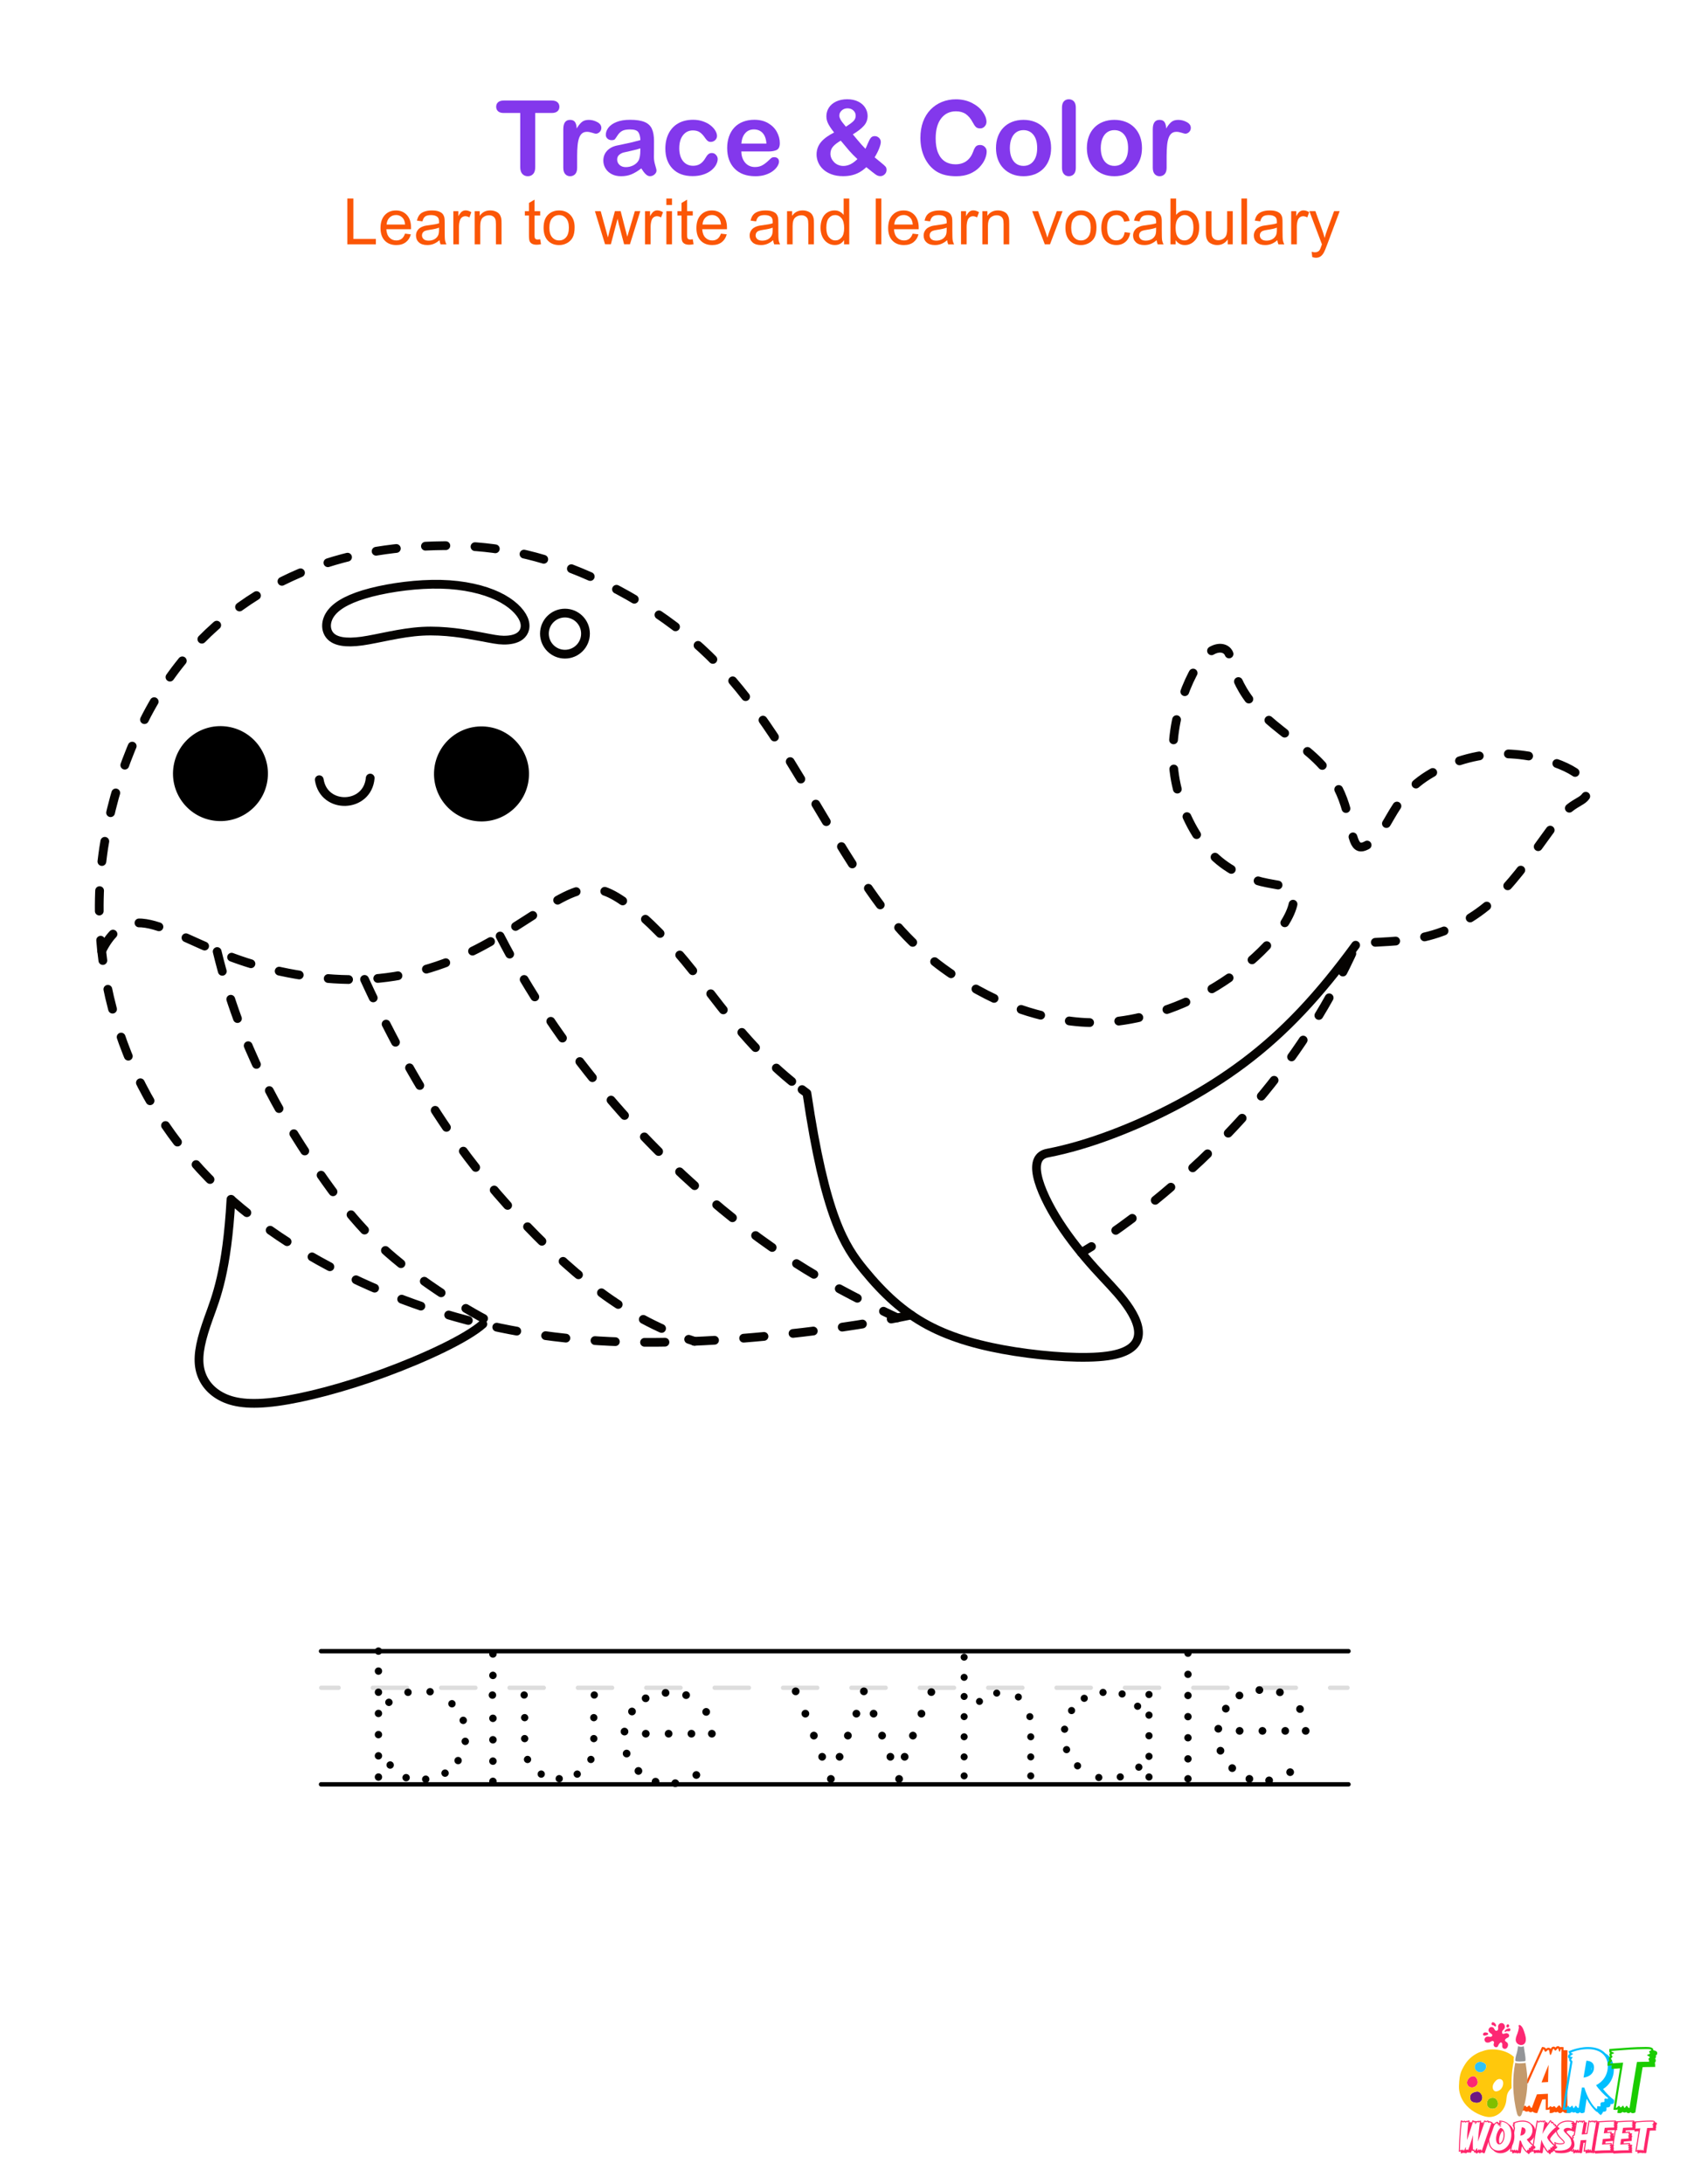 <?xml version="1.0" encoding="UTF-8"?> <svg xmlns="http://www.w3.org/2000/svg" xmlns:xlink="http://www.w3.org/1999/xlink" version="1.1" x="0px" y="0px" viewBox="0 0 612 792" style="enable-background:new 0 0 612 792;" xml:space="preserve"> <style type="text/css"> .st0{fill:#FFFFFF;} .st1{fill:#6D1782;} .st2{fill:#FF5100;} .st3{fill:#00BFFF;} .st4{fill:#1BCC00;} .st5{fill:#FD2873;} .st6{fill:#30C2F6;} .st7{fill:#80BF00;} .st8{fill:#C49A6C;} .st9{fill:#939598;} .st10{fill:#FFC80C;} .st11{fill:#FF266B;} .st12{fill:#8338EC;} .st13{fill:#FB5607;} .st14{fill:none;stroke:#000000;stroke-width:1.748;stroke-linecap:round;stroke-linejoin:round;} .st15{fill:none;stroke:#DDDDDD;stroke-width:1.748;stroke-linecap:round;stroke-linejoin:round;} .st16{fill:none;stroke:#DDDDDD;stroke-width:1.748;stroke-linecap:round;stroke-linejoin:round;stroke-dasharray:14.22,14.22;} .st17{fill:none;stroke:#050301;stroke-width:2.856;stroke-linecap:round;stroke-linejoin:round;} .st18{fill:#0A0709;} .st19{fill:none;stroke:#050301;stroke-width:2.913;stroke-linecap:round;stroke-linejoin:round;stroke-dasharray:8.155,11.65;} .st20{fill:none;stroke:#000000;stroke-width:1.573;stroke-linecap:round;stroke-linejoin:round;} .st21{fill:none;stroke:#DDDDDD;stroke-width:1.573;stroke-linecap:round;stroke-linejoin:round;} .st22{fill:none;stroke:#DDDDDD;stroke-width:1.573;stroke-linecap:round;stroke-linejoin:round;stroke-dasharray:12.285,12.285;} .st23{fill:none;stroke:#050301;stroke-width:3.283;stroke-linecap:round;stroke-linejoin:round;stroke-dasharray:7.661,10.944;} .st24{fill:none;stroke:#050301;stroke-width:3.283;stroke-linecap:round;stroke-linejoin:round;} .st25{fill:none;stroke:#050301;stroke-width:3.283;stroke-linecap:round;stroke-linejoin:round;stroke-dasharray:7.832,11.189;} .st26{fill:none;stroke:#000000;stroke-width:1.854;stroke-linecap:round;stroke-linejoin:round;} .st27{fill:none;stroke:#DDDDDD;stroke-width:1.854;stroke-linecap:round;stroke-linejoin:round;} .st28{fill:none;stroke:#DDDDDD;stroke-width:1.854;stroke-linecap:round;stroke-linejoin:round;stroke-dasharray:14.48,14.48;} .st29{fill:none;stroke:#050301;stroke-width:3.87;stroke-linecap:round;stroke-linejoin:round;stroke-dasharray:9.03,12.9;} .st30{fill:none;stroke:#050301;stroke-width:3.87;stroke-linecap:round;stroke-linejoin:round;} .st31{fill:none;stroke:#050301;stroke-width:3.87;stroke-linecap:round;stroke-linejoin:round;stroke-dasharray:9.024,12.892;} .st32{fill:none;stroke:#000000;stroke-width:1.874;stroke-linecap:round;stroke-linejoin:round;} .st33{fill:none;stroke:#DDDDDD;stroke-width:1.874;stroke-linecap:round;stroke-linejoin:round;} .st34{fill:none;stroke:#DDDDDD;stroke-width:1.874;stroke-linecap:round;stroke-linejoin:round;stroke-dasharray:14.637,14.637;} .st35{fill:none;stroke:#050301;stroke-width:3.748;stroke-linecap:round;stroke-linejoin:round;} .st36{fill:none;stroke:#050301;stroke-width:3.748;stroke-linecap:round;stroke-linejoin:round;stroke-dasharray:8.745,12.493;} .st37{fill:none;stroke:#000000;stroke-width:1.895;stroke-linecap:round;stroke-linejoin:round;} .st38{fill:none;stroke:#DDDDDD;stroke-width:1.895;stroke-linecap:round;stroke-linejoin:round;} .st39{fill:none;stroke:#DDDDDD;stroke-width:1.895;stroke-linecap:round;stroke-linejoin:round;stroke-dasharray:14.797,14.797;} .st40{fill:none;stroke:#000000;stroke-width:3.972;stroke-linecap:round;stroke-linejoin:round;} .st41{fill:none;stroke:#050301;stroke-width:3.789;stroke-linecap:round;stroke-linejoin:round;stroke-dasharray:8.841,12.63;} .st42{fill:none;stroke:#050301;stroke-width:3.789;stroke-linecap:round;stroke-linejoin:round;} .st43{fill:none;stroke:#000000;stroke-width:1.852;stroke-linecap:round;stroke-linejoin:round;} .st44{fill:none;stroke:#DDDDDD;stroke-width:1.852;stroke-linecap:round;stroke-linejoin:round;} .st45{fill:none;stroke:#DDDDDD;stroke-width:1.852;stroke-linecap:round;stroke-linejoin:round;stroke-dasharray:14.466,14.466;} .st46{fill:none;stroke:#050301;stroke-width:4.239;stroke-linecap:round;stroke-linejoin:round;} .st47{fill:none;stroke:#050301;stroke-width:4.239;stroke-linecap:round;stroke-linejoin:round;stroke-dasharray:9.89,14.129;} .st48{fill:none;stroke:#050301;stroke-width:4.239;stroke-linecap:round;stroke-linejoin:round;stroke-dasharray:10.01,14.3;} .st49{fill:none;stroke:#000000;stroke-width:1.605;stroke-linecap:round;stroke-linejoin:round;} .st50{fill:none;stroke:#DDDDDD;stroke-width:1.605;stroke-linecap:round;stroke-linejoin:round;} .st51{fill:none;stroke:#DDDDDD;stroke-width:1.605;stroke-linecap:round;stroke-linejoin:round;stroke-dasharray:12.536,12.536;} .st52{fill:none;stroke:#050301;stroke-width:3.21;stroke-linecap:round;stroke-linejoin:round;} .st53{fill:none;stroke:#000000;stroke-width:3.573;stroke-linecap:round;stroke-linejoin:round;} .st54{fill:none;stroke:#050301;stroke-width:3.21;stroke-linecap:round;stroke-linejoin:round;stroke-dasharray:7.49,10.7;} .st55{fill:none;stroke:#050301;stroke-width:3.21;stroke-linecap:round;stroke-linejoin:round;stroke-dasharray:7.493,10.704;} .st56{fill:none;stroke:#000000;stroke-width:1.599;stroke-linecap:round;stroke-linejoin:round;} .st57{fill:none;stroke:#DDDDDD;stroke-width:1.599;stroke-linecap:round;stroke-linejoin:round;} .st58{fill:none;stroke:#DDDDDD;stroke-width:1.599;stroke-linecap:round;stroke-linejoin:round;stroke-dasharray:12.492,12.492;} .st59{fill:none;stroke:#050301;stroke-width:3.199;stroke-linecap:round;stroke-linejoin:round;} .st60{fill:none;stroke:#050301;stroke-width:3.199;stroke-linecap:round;stroke-linejoin:round;stroke-dasharray:7.464,10.662;} .st61{fill:#141518;} .st62{fill:none;stroke:#000000;stroke-width:1.891;stroke-linecap:round;stroke-linejoin:round;} .st63{fill:none;stroke:#DDDDDD;stroke-width:1.891;stroke-linecap:round;stroke-linejoin:round;} .st64{fill:none;stroke:#DDDDDD;stroke-width:1.891;stroke-linecap:round;stroke-linejoin:round;stroke-dasharray:14.766,14.766;} .st65{fill:none;stroke:#050301;stroke-width:4.071;stroke-linecap:round;stroke-linejoin:round;} .st66{fill:none;stroke:#050301;stroke-width:4.071;stroke-linecap:round;stroke-linejoin:round;stroke-dasharray:9.494,13.563;} .st67{fill:none;stroke:#050301;stroke-width:4.071;stroke-linecap:round;stroke-linejoin:round;stroke-dasharray:9.317,13.31;} .st68{fill:none;stroke:#050301;stroke-width:4.071;stroke-linecap:round;stroke-linejoin:round;stroke-dasharray:9.542,13.631;} .st69{fill:none;stroke:#050301;stroke-width:4.071;stroke-linecap:round;stroke-linejoin:round;stroke-dasharray:9.499,13.57;} .st70{fill:none;stroke:#000000;stroke-width:1.587;stroke-linecap:round;stroke-linejoin:round;} .st71{fill:none;stroke:#DDDDDD;stroke-width:1.587;stroke-linecap:round;stroke-linejoin:round;} .st72{fill:none;stroke:#DDDDDD;stroke-width:1.587;stroke-linecap:round;stroke-linejoin:round;stroke-dasharray:12.396,12.396;} .st73{fill:none;stroke:#050301;stroke-width:3.174;stroke-linecap:round;stroke-linejoin:round;stroke-dasharray:7.406,10.58;} .st74{fill:none;stroke:#050301;stroke-width:3.174;stroke-linecap:round;stroke-linejoin:round;} .st75{fill:none;stroke:#050301;stroke-width:3.174;stroke-linecap:round;stroke-linejoin:round;stroke-dasharray:7.421,10.601;} .st76{fill:none;stroke:#000000;stroke-width:1.588;stroke-linecap:round;stroke-linejoin:round;} .st77{fill:none;stroke:#DDDDDD;stroke-width:1.588;stroke-linecap:round;stroke-linejoin:round;} .st78{fill:none;stroke:#DDDDDD;stroke-width:1.588;stroke-linecap:round;stroke-linejoin:round;stroke-dasharray:12.403,12.403;} .st79{fill:none;stroke:#050301;stroke-width:3.176;stroke-linecap:round;stroke-linejoin:round;stroke-dasharray:7.411,10.586;} .st80{fill:none;stroke:#050301;stroke-width:3.176;stroke-linecap:round;stroke-linejoin:round;} .st81{fill:none;stroke:#000000;stroke-width:1.609;stroke-linecap:round;stroke-linejoin:round;} .st82{fill:none;stroke:#DDDDDD;stroke-width:1.609;stroke-linecap:round;stroke-linejoin:round;} .st83{fill:none;stroke:#DDDDDD;stroke-width:1.609;stroke-linecap:round;stroke-linejoin:round;stroke-dasharray:12.57,12.57;} .st84{fill:none;stroke:#050301;stroke-width:3.219;stroke-linecap:round;stroke-linejoin:round;} .st85{fill:none;stroke:#050301;stroke-width:3.219;stroke-linecap:round;stroke-linejoin:round;stroke-dasharray:7.36,10.514;} .st86{fill:none;stroke:#050301;stroke-width:3.219;stroke-linecap:round;stroke-linejoin:round;stroke-dasharray:7.551,10.787;} .st87{fill:none;stroke:#050301;stroke-width:3.219;stroke-linecap:round;stroke-linejoin:round;stroke-dasharray:7.41,10.585;} .st88{fill:none;stroke:#000000;stroke-width:1.797;stroke-linecap:round;stroke-linejoin:round;} .st89{fill:none;stroke:#DDDDDD;stroke-width:1.797;stroke-linecap:round;stroke-linejoin:round;} .st90{fill:none;stroke:#DDDDDD;stroke-width:1.797;stroke-linecap:round;stroke-linejoin:round;stroke-dasharray:14.038,14.038;} .st91{fill:none;stroke:#050301;stroke-width:3.595;stroke-linecap:round;stroke-linejoin:round;} .st92{fill:none;stroke:#050301;stroke-width:3.595;stroke-linecap:round;stroke-linejoin:round;stroke-dasharray:8.387,11.982;} .st93{fill:none;stroke:#000000;stroke-width:1.775;stroke-linecap:round;stroke-linejoin:round;} .st94{fill:none;stroke:#DDDDDD;stroke-width:1.775;stroke-linecap:round;stroke-linejoin:round;} .st95{fill:none;stroke:#DDDDDD;stroke-width:1.775;stroke-linecap:round;stroke-linejoin:round;stroke-dasharray:13.861,13.861;} .st96{fill:none;stroke:#050301;stroke-width:3.549;stroke-linecap:round;stroke-linejoin:round;} .st97{fill:none;stroke:#050301;stroke-width:3.549;stroke-linecap:round;stroke-linejoin:round;stroke-dasharray:8.282,11.831;} .st98{fill:none;stroke:#000000;stroke-width:1.922;stroke-linecap:round;stroke-linejoin:round;} .st99{fill:none;stroke:#DDDDDD;stroke-width:1.922;stroke-linecap:round;stroke-linejoin:round;} .st100{fill:none;stroke:#DDDDDD;stroke-width:1.922;stroke-linecap:round;stroke-linejoin:round;stroke-dasharray:15.014,15.014;} .st101{fill:none;stroke:#050301;stroke-width:3.844;stroke-linecap:round;stroke-linejoin:round;} .st102{fill:none;stroke:#050301;stroke-width:3.844;stroke-linecap:round;stroke-linejoin:round;stroke-dasharray:8.97,12.815;} .st103{fill:none;stroke:#000000;stroke-width:1.65;stroke-linecap:round;stroke-linejoin:round;} .st104{fill:none;stroke:#DDDDDD;stroke-width:1.65;stroke-linecap:round;stroke-linejoin:round;} .st105{fill:none;stroke:#DDDDDD;stroke-width:1.65;stroke-linecap:round;stroke-linejoin:round;stroke-dasharray:12.763,12.763;} .st106{fill:none;stroke:#050301;stroke-width:3.123;stroke-linecap:round;stroke-linejoin:round;stroke-dasharray:7.287,10.411;} .st107{fill:none;stroke:#050301;stroke-width:3.123;stroke-linecap:round;stroke-linejoin:round;} .st108{fill:none;stroke:#000000;stroke-width:1.646;stroke-linecap:round;stroke-linejoin:round;} .st109{fill:none;stroke:#DDDDDD;stroke-width:1.646;stroke-linecap:round;stroke-linejoin:round;} .st110{fill:none;stroke:#DDDDDD;stroke-width:1.646;stroke-linecap:round;stroke-linejoin:round;stroke-dasharray:12.86,12.86;} .st111{fill:none;stroke:#050301;stroke-width:3.293;stroke-linecap:round;stroke-linejoin:round;stroke-dasharray:7.683,10.976;} .st112{fill:none;stroke:#050301;stroke-width:3.293;stroke-linecap:round;stroke-linejoin:round;} .st113{fill:none;stroke:#000000;stroke-width:1.707;stroke-linecap:round;stroke-linejoin:round;} .st114{fill:none;stroke:#DDDDDD;stroke-width:1.707;stroke-linecap:round;stroke-linejoin:round;} .st115{fill:none;stroke:#DDDDDD;stroke-width:1.707;stroke-linecap:round;stroke-linejoin:round;stroke-dasharray:13.336,13.336;} .st116{fill:none;stroke:#050301;stroke-width:3.415;stroke-linecap:round;stroke-linejoin:round;} .st117{fill:none;stroke:#050301;stroke-width:3.415;stroke-linecap:round;stroke-linejoin:round;stroke-dasharray:7.968,11.383;} .st118{fill:none;stroke:#000000;stroke-width:2.028;stroke-linecap:round;stroke-linejoin:round;} .st119{fill:none;stroke:#DDDDDD;stroke-width:2.028;stroke-linecap:round;stroke-linejoin:round;} .st120{fill:none;stroke:#DDDDDD;stroke-width:2.028;stroke-linecap:round;stroke-linejoin:round;stroke-dasharray:15.84,15.84;} .st121{fill:none;stroke:#050301;stroke-width:4.056;stroke-linecap:round;stroke-linejoin:round;stroke-dasharray:9.464,13.52;} .st122{fill:none;stroke:#050301;stroke-width:4.056;stroke-linecap:round;stroke-linejoin:round;} .st123{fill:none;stroke:#000000;stroke-width:1.644;stroke-linecap:round;stroke-linejoin:round;} .st124{fill:none;stroke:#DDDDDD;stroke-width:1.644;stroke-linecap:round;stroke-linejoin:round;} .st125{fill:none;stroke:#DDDDDD;stroke-width:1.644;stroke-linecap:round;stroke-linejoin:round;stroke-dasharray:12.843,12.843;} .st126{fill:none;stroke:#050301;stroke-width:3.289;stroke-linecap:round;stroke-linejoin:round;stroke-dasharray:7.674,10.962;} .st127{fill:none;stroke:#050301;stroke-width:3.289;stroke-linecap:round;stroke-linejoin:round;} .st128{fill:none;stroke:#000000;stroke-width:1.75;stroke-linecap:round;stroke-linejoin:round;} .st129{fill:none;stroke:#DDDDDD;stroke-width:1.75;stroke-linecap:round;stroke-linejoin:round;} .st130{fill:none;stroke:#DDDDDD;stroke-width:1.75;stroke-linecap:round;stroke-linejoin:round;stroke-dasharray:13.673,13.673;} .st131{fill:none;stroke:#050301;stroke-width:3.501;stroke-linecap:round;stroke-linejoin:round;} .st132{fill:none;stroke:#050301;stroke-width:3.501;stroke-linecap:round;stroke-linejoin:round;stroke-dasharray:8.169,11.67;} .st133{fill:none;stroke:#000000;stroke-width:1.623;stroke-linecap:round;stroke-linejoin:round;} .st134{fill:none;stroke:#DDDDDD;stroke-width:1.623;stroke-linecap:round;stroke-linejoin:round;} .st135{fill:none;stroke:#DDDDDD;stroke-width:1.623;stroke-linecap:round;stroke-linejoin:round;stroke-dasharray:12.675,12.675;} .st136{fill:none;stroke:#050301;stroke-width:3.246;stroke-linecap:round;stroke-linejoin:round;} .st137{fill:none;stroke:#050301;stroke-width:3.246;stroke-linecap:round;stroke-linejoin:round;stroke-dasharray:7.573,10.819;} .st138{fill:none;stroke:#000000;stroke-width:1.815;stroke-linecap:round;stroke-linejoin:round;} .st139{fill:none;stroke:#DDDDDD;stroke-width:1.815;stroke-linecap:round;stroke-linejoin:round;} .st140{fill:none;stroke:#DDDDDD;stroke-width:1.815;stroke-linecap:round;stroke-linejoin:round;stroke-dasharray:14.179,14.179;} .st141{fill:none;stroke:#050301;stroke-width:3.631;stroke-linecap:round;stroke-linejoin:round;} .st142{fill:none;stroke:#050301;stroke-width:3.631;stroke-linecap:round;stroke-linejoin:round;stroke-dasharray:8.472,12.102;} .st143{fill:none;stroke:#000000;stroke-width:1.654;stroke-linecap:round;stroke-linejoin:round;} .st144{fill:none;stroke:#DDDDDD;stroke-width:1.654;stroke-linecap:round;stroke-linejoin:round;} .st145{fill:none;stroke:#DDDDDD;stroke-width:1.654;stroke-linecap:round;stroke-linejoin:round;stroke-dasharray:12.921,12.921;} .st146{fill:none;stroke:#000000;stroke-width:3.682;stroke-linecap:round;stroke-linejoin:round;} .st147{fill:none;stroke:#050301;stroke-width:3.309;stroke-linecap:round;stroke-linejoin:round;} .st148{fill:none;stroke:#050301;stroke-width:3.309;stroke-linecap:round;stroke-linejoin:round;stroke-dasharray:7.72,11.029;} .st149{fill:none;stroke:#000000;stroke-width:1.605;stroke-linecap:round;stroke-linejoin:round;} .st150{fill:none;stroke:#DDDDDD;stroke-width:1.605;stroke-linecap:round;stroke-linejoin:round;} .st151{fill:none;stroke:#DDDDDD;stroke-width:1.605;stroke-linecap:round;stroke-linejoin:round;stroke-dasharray:12.533,12.533;} .st152{fill:none;stroke:#050301;stroke-width:3.349;stroke-linecap:round;stroke-linejoin:round;stroke-dasharray:7.816,11.165;} .st153{fill:none;stroke:#050301;stroke-width:3.349;stroke-linecap:round;stroke-linejoin:round;} .st154{fill:none;stroke:#CAC9C9;stroke-width:1.235;stroke-linecap:round;stroke-linejoin:round;} .st155{fill:none;stroke:#000000;stroke-width:1.235;stroke-linecap:round;stroke-linejoin:round;} .st156{fill:none;stroke:#000000;stroke-width:3.459;stroke-linecap:round;stroke-miterlimit:10;} .st157{fill:#231F20;} .st158{fill:none;stroke:#CAC9C9;stroke-width:1.234;stroke-linecap:round;stroke-linejoin:round;} .st159{fill:none;stroke:#000000;stroke-width:1.234;stroke-linecap:round;stroke-linejoin:round;} .st160{fill:none;stroke:#000000;stroke-width:3.457;stroke-linecap:round;stroke-miterlimit:10;} .st161{fill:none;stroke:#CAC9C9;stroke-width:1.212;stroke-linecap:round;stroke-linejoin:round;} .st162{fill:none;stroke:#000000;stroke-width:1.212;stroke-linecap:round;stroke-linejoin:round;} .st163{fill:none;stroke:#000000;stroke-width:3.394;stroke-linecap:round;stroke-miterlimit:10;} .st164{fill:none;stroke:#CAC9C9;stroke-width:1.202;stroke-linecap:round;stroke-linejoin:round;} .st165{fill:none;stroke:#000000;stroke-width:1.202;stroke-linecap:round;stroke-linejoin:round;} .st166{fill:none;stroke:#000000;stroke-width:3.366;stroke-linecap:round;stroke-miterlimit:10;} .st167{fill:none;stroke:#CAC9C9;stroke-width:1.245;stroke-linecap:round;stroke-linejoin:round;} .st168{fill:none;stroke:#000000;stroke-width:1.245;stroke-linecap:round;stroke-linejoin:round;} .st169{fill:none;stroke:#000000;stroke-width:3.487;stroke-linecap:round;stroke-miterlimit:10;} </style> <g id="white_bg"> <rect class="st0" width="612" height="792"></rect> </g> <g id="logo"> <g> <rect x="518.4" y="733.28" class="st0" width="93.6" height="58.72"></rect> <g> <path class="st1" d="M536.64,758.6c-0.65-0.46-2.14,0.05-2.76,0.54c-0.75,0.6-0.75,2.1-0.07,2.77c0.17,0.17,0.4,0.27,0.63,0.36 c0.89,0.33,1.99,0.39,2.7-0.24c0.49-0.44,0.7-1.16,0.58-1.81C537.6,759.56,537.18,758.98,536.64,758.6z"></path> <g> <path class="st2" d="M551.59,764.16c-0.03,0-0.03-0.03-0.03-0.06c-0.18,0.09-0.36,0.15-0.61,0.15c-0.15,0-0.52-0.12-1.13-0.46 l0.27-0.64c0.61-1.4,1.22-2.83,1.86-4.26c-0.27-0.18-0.46-0.33-0.46-0.76c0-0.4,0.18-0.61,0.43-0.76 c-0.12-0.15-0.21-0.33-0.21-0.61c0-0.24,0.06-0.43,0.15-0.55c-0.21-0.24-0.3-0.64-0.18-1.34c0.33-0.03,1.22-0.12,1.55-0.15 c0.33-0.03,0.21-0.03,0.55-0.06c1.79-4.02,3.8-8.46,5.63-12.41c0.97,0,1.25,0.3,1.43,0.7c0.24-0.24,0.52-0.43,0.88-0.43 c0.43,0,0.67,0.18,0.85,0.46c0.21-0.49,0.49-0.85,1-0.85c0.37,0,0.55,0.15,0.73,0.33c0.21-0.27,0.46-0.49,0.85-0.49 c0.37,0,0.58,0.15,0.73,0.37c0.15-0.06,0.33-0.09,0.55-0.09l0.79,0.06v1.06c0.03,0.03,0.06,0.06,0.09,0.12 c0.12-0.06,0.3-0.09,0.55-0.09l0.79,0.06c-0.06,3.5-0.09,7.79-0.09,11.35s0.03,7.88,0.09,11.41c-1.22,0-1.46-0.3-1.67-0.64 c-0.3,0.33-0.58,0.64-1.03,0.64c-0.46,0-0.67-0.24-0.82-0.49c-0.18,0.09-0.4,0.21-0.67,0.21c-0.27,0-0.43-0.06-0.58-0.15 c-0.24,0.21-0.64,0.43-1.7,0.43v-1.37c-0.27,0.12-0.7,0.21-1.43,0.21v-3.86c-0.37,0.03-0.76,0.06-1.25,0.09 c-0.3,0.79-0.61,1.64-0.91,2.43c-0.24,0.67-0.67,1.83-0.91,2.49c-1.03,0-1.43-0.27-1.67-0.58c-0.18,0.15-0.4,0.27-0.7,0.27 c-0.46,0-0.64-0.18-0.79-0.4c-0.18,0.09-0.4,0.18-0.64,0.18c-0.52,0-0.76-0.18-0.91-0.46c-0.15,0.09-0.33,0.15-0.58,0.15 c-0.18,0-0.55-0.12-1.16-0.46L551.59,764.16z M551.86,763.04c0.4,0,0.12,0.76,0.58,0.76c0.24,0,0.58-0.24,0.85-0.24 c0.4,0,0.3,0.46,0.58,0.46s0.58-0.52,0.91-0.52c0.43,0,0.21,0.82,0.94,0.82c0.61-1.61,1.19-3.26,1.83-4.9 c1.37-0.09,2.77-0.15,3.99-0.21c-0.03,1.7-0.03,3.44-0.03,5.11c0.43,0,0.7-0.61,1-0.61c0.24,0,0.24,0.33,0.52,0.33 c0.24,0,0.46-0.3,0.79-0.3c0.43,0,0.49,0.58,0.7,0.58c0.27,0,0.73-0.88,1.1-0.88c0.4,0,0.64,0.88,0.85,0.88 c-0.12-7.03-0.12-14.27,0-21.29c-0.55-0.09-0.33,0.91-0.67,0.91c-0.36,0-0.36-1.19-0.64-1.19c-0.21,0-0.64,0.82-0.94,0.82 c-0.27,0-0.43-0.67-0.64-0.67c-0.43,0-0.67,2.22-1.13,2.22c-0.4,0-0.24-1.83-0.73-1.83c-0.3,0-0.73,0.67-1.06,0.67 c-0.43,0-0.46-0.94-0.76-0.94c-1.89,4.11-3.77,8.24-5.6,12.38c-0.67,0.06-1.31,0.12-1.98,0.18c-0.03,0.18,0.91,0.49,0.91,0.67 c0,0.18-0.76,0.27-0.76,0.52s0.82,0.4,0.82,0.64c0,0.3-1.03,0.52-1.03,0.73c0,0.15,0.73,0.24,0.46,0.88 c-0.64,1.49-1.28,2.98-1.92,4.44C551.19,763.67,551.49,763.04,551.86,763.04z M561.78,748.71c-0.09,2.07-0.15,4.14-0.18,6.24 c-0.79,0.03-1.58,0.12-2.37,0.15C560.04,752.97,560.92,750.81,561.78,748.71z"></path> <path class="st3" d="M568.29,766.17l0.12-0.82c0.03-0.15,0.03-0.3,0.06-0.46c-0.18,0.09-0.4,0.18-0.7,0.18l-0.91-0.06l0.12-0.82 c0.88-5.93,1.79-11.38,2.68-16.52c-0.21-0.21-0.43-0.4-0.43-0.85c0-0.15,0.03-0.27,0.06-0.37c-0.27-0.12-0.46-0.33-0.46-0.79 c0-0.4,0.24-0.67,0.58-0.91c-0.15-0.21-0.27-0.49-0.4-0.91c2.13-0.97,4.9-1.58,7.06-1.58c2.8,0,4.96,0.82,6.33,2.31 c1.98,1.19,3.07,3.19,3.07,5.84c0,3.01-1.52,5.6-3.92,7.09c1.03,1.37,2.74,3.07,3.95,3.95l0.03,0.46c0,0.82-0.4,1.06-0.97,1.06 c-0.12,0-0.21-0.03-0.3-0.06v0.15c0,0.64-0.24,1.1-1.31,1.1h-0.18c0,0.06,0.03,0.15,0.03,0.21c0,1.06-0.03,1.34-1.25,1.34 c-0.06,0.3-0.27,0.7-0.85,1.25c-0.43-0.33-0.88-0.76-1.31-1.25c-0.03,0.03-0.06,0.06-0.09,0.12c-1.37-1.1-2.65-2.83-3.71-4.81 c-0.24,1.67-0.52,3.41-0.76,4.96c-0.43,0.18-0.7,0.27-0.88,0.27c-0.4,0-0.64-0.15-0.82-0.37c-0.18,0.24-0.43,0.43-0.79,0.43 c-0.46,0-0.67-0.18-0.82-0.46c-0.15,0.09-0.33,0.18-0.58,0.18c-0.37,0-0.58-0.12-0.73-0.27c-0.24,0.24-0.52,0.46-1,0.46 L568.29,766.17z M567.8,764.31c0.46,0,0.7-0.7,1.09-0.7c0.33,0,0.27,0.52,0.61,0.52c0.33,0,0.55-0.58,0.82-0.58 c0.33,0,0.3,0.85,0.58,0.85c0.27,0,0.46-0.82,0.76-0.82c0.36,0,0.49,1,1.06,0.73c0.37-2.46,0.76-4.93,1.16-7.36 c0.27,0.03,0.61,0.03,0.88,0.03c1,3.35,2.74,6.42,4.47,7.82c0.37-0.37-0.06-1.1,0.43-1.1c0.18,0,0.49,0.12,0.7,0.12 c0.15,0,0.27-0.06,0.27-0.3c0-0.4-0.3-1.28,0.88-1.28c1.1,0,0.18-0.79,0.64-1.19c0.09-0.09,0.21-0.12,0.33-0.12 c0.24,0,0.49,0.12,0.64,0.12c0.15,0,0.24-0.09,0.21-0.36c-1.31-0.94-3.38-3.13-4.32-4.59c2.59-1.28,4.26-3.8,4.26-6.84 c0-3.89-2.71-6.24-7.21-6.24c-2.07,0-4.47,0.49-6.14,1.25c0.12,0.4,0.73,0.24,0.73,0.43c0,0.24-1.06,0.73-1.06,0.97 c0,0.21,0.88,0.03,0.88,0.37c0,0.24-0.49,0.49-0.49,0.79c0,0.27,0.43,0.3,0.46,0.76C569.53,752.78,568.62,758.29,567.8,764.31z M575.5,747.22c1.83,0.09,2.77,0.94,2.77,2.49c0,1.95-1.52,3.38-3.8,3.62C574.8,751.26,575.16,749.22,575.5,747.22z M577.5,749.71v-0.21c-0.09,0.43-0.15,0.85-0.24,1.28C577.41,750.47,577.5,750.11,577.5,749.71z"></path> <path class="st4" d="M599.68,749.5c-1.25,0-2.1,0-3.77,0.06c-0.91,5.26-1.83,10.92-2.65,16.43c-0.43,0.18-0.7,0.27-0.88,0.27 c-0.43,0-0.67-0.18-0.85-0.4c-0.18,0.21-0.4,0.36-0.76,0.36c-0.4,0-0.64-0.15-0.76-0.4c-0.18,0.12-0.37,0.21-0.64,0.21 c-0.37,0-0.58-0.12-0.73-0.27c-0.24,0.24-0.52,0.46-1,0.46l-0.91-0.06c0.06-0.43,0.12-0.85,0.18-1.31 c-0.18,0.12-0.4,0.21-0.7,0.21l-0.91-0.06c0.73-4.81,1.61-10.22,2.4-15.03c-1.06,0.09-2.22,0.15-3.1,0.24 c0-0.64,0.06-1.03,0.18-1.28c-0.58,0.03-1.13,0.09-1.61,0.12c0-1.28,0.27-1.52,0.61-1.79c0.03,0,0.06-0.06,0.09-0.06 c-0.12-0.15-0.24-0.33-0.24-0.67c0-0.4,0.21-0.64,0.43-0.85c-0.12-0.15-0.21-0.37-0.21-0.64s0.09-0.49,0.24-0.64 c-0.18-0.18-0.3-0.4-0.3-0.73l0.06-0.7c0.46-0.03,1.55-0.12,2.01-0.15c3.56-0.27,7.33-0.58,10.86-0.58h0.64 c1.03,0,2.43,0.12,2.43,1.1v0.12c0.76,0.09,1.43,0.36,1.43,1.03c0,0.49-0.24,0.67-0.55,0.82c0.06,0.09,0.09,0.21,0.09,0.37 c0,0.36-0.15,0.58-0.33,0.76c0.12,0.15,0.24,0.4,0.24,0.7c0,0.43-0.15,0.61-0.33,0.76c0.06,0.24,0.12,0.64,0.12,1.58H599.68z M598.04,746.61c0-0.4,0.43-0.3,0.43-0.61c0-0.43-0.91-0.52-0.91-0.79s1-0.3,1-0.67c0-0.18-0.3-0.37-0.3-0.58 c0-0.36,0.76-0.36,0.76-0.61c0-0.43-1.98-0.33-2.31-0.33c-3.99,0-8.18,0.37-12.17,0.67c-0.06,0.37,1,0.52,1,0.76 c0,0.21-0.94,0.3-0.94,0.61c0,0.21,0.36,0.43,0.36,0.67c0,0.33-0.58,0.58-0.58,0.82c0,0.21,0.4,0.3,0.4,0.64 c0,0.46-0.85,0.82-0.85,1.06c1.73-0.15,3.38-0.24,4.9-0.33c-0.91,5.32-1.79,10.83-2.65,16.4c0.52,0,0.76-0.7,1.16-0.7 c0.33,0,0.27,0.52,0.61,0.52c0.33,0,0.55-0.58,0.82-0.58c0.33,0,0.3,0.76,0.58,0.76c0.27,0,0.46-0.73,0.76-0.73 c0.37,0,0.49,1,1.06,0.73c0.85-5.66,1.73-11.26,2.68-16.64c1.67-0.06,3.16-0.09,4.41-0.09 C598.25,746.88,598.04,746.88,598.04,746.61z"></path> </g> <path class="st5" d="M532.64,756.37c0.43,0.5,1.16,0.64,1.8,0.51c0.9-0.2,1.68-1.01,1.64-1.93c-0.01-0.27-0.09-0.54-0.17-0.8 C534.93,750.98,530.83,754.26,532.64,756.37z"></path> <path class="st6" d="M537.56,747.67c-1.52-0.4-3.11,0.94-2.44,2.55c0.35,0.85,1.35,1.36,2.25,1.2c0.9-0.16,1.65-0.96,1.78-1.87 c0.03-0.2,0.03-0.41-0.02-0.61C538.97,748.25,538.25,747.85,537.56,747.67z"></path> <path class="st7" d="M540.55,760.84c-0.61,0.27-1.03,0.89-1.12,1.54c-0.23,1.62,1.09,2.56,2.58,2.22 C544.63,764.02,543.33,759.59,540.55,760.84z"></path> <path class="st8" d="M553.44,748c-0.08,0.03-0.16,0.05-0.25,0.06l-0.33,0.03c-0.52,0.04-1.05,0.09-1.59,0.09 c-0.15,0-0.3-0.01-0.44-0.02c-0.33-0.02-0.66-0.05-0.99-0.12c-0.06-0.01-0.11-0.03-0.16-0.05c-0.54,2.74-0.77,5.61-0.71,8.49 c0.07,3.36,0.54,6.73,1.36,9.86c0.07,0.26,0.14,0.52,0.3,0.73s0.41,0.38,0.67,0.34c0.41-0.05,0.63-0.5,0.76-0.9 c1.13-3.32,1.85-6.99,2.02-10.5C554.22,753.22,553.84,750.65,553.44,748z"></path> <path class="st9" d="M553.18,744.57c-0.02-0.11-0.04-0.23-0.06-0.34c-0.08-0.49-0.17-0.99-0.23-1.49l-0.01-0.1 c-0.03-0.23-0.06-0.45-0.09-0.67c-0.3,0.14-0.62,0.21-0.96,0.21c-0.27,0-0.54-0.04-0.82-0.13c-0.1-0.03-0.19-0.07-0.28-0.11 c-0.03,0.2-0.07,0.41-0.1,0.62c-0.09,0.59-0.18,1.2-0.35,1.8l-0.09,0.29c-0.03,0.09-0.05,0.18-0.08,0.26 c-0.15,0.52-0.29,1.02-0.36,1.54c-0.03,0.22-0.04,0.44-0.04,0.67c0,0.07,0.03,0.13,0.08,0.19c0.04,0.05,0.1,0.09,0.16,0.1 c0.17,0.04,0.33,0.05,0.5,0.07c0.76,0.09,1.53,0.03,2.33-0.04l0.33-0.03c0.09-0.01,0.15-0.05,0.2-0.1 c0.07-0.08,0.11-0.19,0.11-0.3C553.44,746.2,553.32,745.37,553.18,744.57z"></path> <path class="st10" d="M538.55,743.52c-1.03,0.31-2.06,0.65-3,1.19c-2.48,1.41-3.81,3.09-5.09,5.62c-0.97,1.91-1.1,3.92-1.19,6.01 c-0.09,2.21,0.67,4.43,1.97,6.21c1,1.36,2.3,2.47,3.76,3.33c0.88,0.52,1.81,0.94,2.77,1.27c0.76,0.26,1.56,0.47,2.36,0.5 c1.55,0.05,3.1-0.59,4.22-1.67c1.12-1.08,1.83-2.56,2.06-4.09c0.11-0.75,0.12-1.52,0.31-2.26c0.2-0.75,0.61-1.45,1.16-1.99 c0.16-0.16,0.32-0.32,0.48-0.48c-0.12-3.36,0.14-6.68,0.79-9.75c-0.03-0.08-0.05-0.17-0.05-0.26c-0.01-0.44,0.05-0.86,0.13-1.27 C546.6,743.37,541.8,742.54,538.55,743.52z M535.91,754.14c0.08,0.26,0.16,0.53,0.17,0.8c0.04,0.92-0.74,1.73-1.64,1.93 c-0.64,0.14-1.37-0.01-1.8-0.51C530.83,754.26,534.93,750.98,535.91,754.14z M537.13,762.02c-0.71,0.63-1.81,0.57-2.7,0.24 c-0.23-0.08-0.45-0.19-0.63-0.36c-0.68-0.67-0.68-2.17,0.07-2.77c0.61-0.49,2.11-1,2.76-0.54c0.54,0.38,0.95,0.96,1.07,1.61 C537.83,760.86,537.63,761.58,537.13,762.02z M539.16,749.54c-0.14,0.91-0.88,1.71-1.78,1.87c-0.9,0.16-1.9-0.35-2.25-1.2 c-0.67-1.61,0.92-2.95,2.44-2.55c0.69,0.18,1.41,0.58,1.58,1.27C539.19,749.14,539.19,749.34,539.16,749.54z M542.01,764.61 c-1.49,0.33-2.81-0.6-2.58-2.22c0.09-0.66,0.52-1.27,1.12-1.54C543.33,759.59,544.63,764.02,542.01,764.61z M544.28,757.71 c-0.11,0.1-0.25,0.2-0.41,0.29c-0.57,0.33-1.37,0.56-1.88,0.06c-0.53-0.52-0.58-1.4-0.35-2.07c0.23-0.67,0.7-1.22,1.22-1.69 c0.84-0.76,2.3-0.53,2.43,0.74C545.4,756.03,545.03,757.04,544.28,757.71z"></path> <path class="st5" d="M546.45,737.23c-0.43-0.02-1.66,0.86-1.54-0.51c0.04-0.45,0.89-0.96,0.99-1.52c0.28-1.57-1.63-2.31-2.35-0.8 c-0.27,0.57,0.26,1.54-0.42,1.89c-0.88,0.45-0.95-0.8-1.45-1.11c-0.46-0.29-1.06-0.24-1.41,0.21c-0.66,0.86-0.09,1.55,0.62,2 c0.21,0.13,0.44,0.29,0.48,0.53c0.05,0.29-0.22,0.55-0.5,0.62c-0.28,0.07-0.58,0-0.87-0.06c-0.9-0.18-1.82,0.68-1.32,1.63 c0.32,0.62,1.03,0.64,1.62,0.46c0.52-0.16,1.25-1.05,1.73-0.04c-0.04-0.08-0.19,0.96-0.2,0.96c0.09,0.45,0.37,0.81,0.82,0.85 c0.85,0.08,0.79-0.71,1.16-1.18c0.26-0.33,0.71-0.91,1.07-0.3c0.13,0.22,0.13,0.49,0.11,0.74c-0.02,0.25-0.04,0.51,0.04,0.75 c0.16,0.46,0.74,0.69,1.19,0.54c0.75-0.26,1.14-1.54,0.62-2.16c-0.18-0.22-0.47-0.33-0.67-0.52c-0.4-0.38-0.11-0.82,0.27-1.06 c0.42-0.27,1.04-0.36,1.04-1C547.5,737.57,546.95,737.25,546.45,737.23z"></path> <path class="st5" d="M547.44,735.49c-0.32,0.05-0.64,0.13-0.92,0.3c-0.22,0.14-0.62,0.46-0.68,0.73 c-0.03,0.14,0.08,0.31,0.22,0.29c0.1-0.01,0.17-0.11,0.25-0.17c0.42-0.3,0.97,0.07,1.39-0.18 C548.11,736.22,547.96,735.41,547.44,735.49z"></path> <path class="st5" d="M547.12,735.11c0.12-0.05,0.23-0.14,0.3-0.26c0.15-0.26,0.06-0.56-0.16-0.75c-0.35-0.3-0.8,0.24-0.79,0.57 c0,0.11,0.02,0.22,0.08,0.31C546.67,735.18,546.93,735.19,547.12,735.11z"></path> <path class="st5" d="M541.26,734.28c0.09,0.06,0.21,0.07,0.32,0.08c0.14,0.02,0.28,0.07,0.4,0.15c0.11,0.08,0.19,0.2,0.31,0.27 c0.17,0.1,0.49-0.03,0.46-0.25c-0.04-0.37-0.23-0.72-0.52-0.96c-0.27-0.22-0.76-0.48-1.02-0.12c-0.09,0.12-0.12,0.28-0.12,0.43 C541.09,734.04,541.13,734.2,541.26,734.28z"></path> <path class="st5" d="M538.76,738.1c0.29-0.05,0.66-0.13,0.93-0.27c0.2-0.1,0.24-0.39,0.11-0.56c-0.05-0.07-0.13-0.12-0.2-0.16 c-0.16-0.07-0.36-0.09-0.52-0.12c-0.22-0.03-0.45-0.04-0.66,0.05c-0.29,0.12-0.55,0.52-0.38,0.83 C538.17,738.15,538.5,738.15,538.76,738.1z"></path> <path class="st5" d="M553.12,737.35c-0.32-1.1-0.72-2.47-1.67-3.03c-0.06-0.03-0.13-0.05-0.21-0.05c-0.1,0-0.2,0.03-0.27,0.08 c-0.07,0.05-0.09,0.12-0.07,0.22c0.05,0.2,0.08,0.37,0.12,0.54l0.01,0.05l-0.01,0.05c-0.1,0.73-0.27,1.41-0.51,2.06 c-0.05,0.13-0.1,0.26-0.15,0.4c-0.33,0.83-0.66,1.7-0.42,2.53c0.07,0.25,0.21,0.47,0.39,0.67c0.08,0.09,0.17,0.17,0.27,0.25 c0.09,0.07,0.19,0.13,0.29,0.18c0.11,0.06,0.23,0.11,0.35,0.15c0.52,0.17,1.03,0.11,1.44-0.13c0.05-0.03,0.11-0.05,0.16-0.09 c0.04-0.03,0.08-0.08,0.12-0.11c0.09-0.09,0.18-0.19,0.25-0.3c0.44-0.68,0.45-1.74,0-3.23L553.12,737.35z"></path> <g> <path class="st11" d="M529.92,780.37v-0.32c-0.12,0.07-0.33,0.14-0.72,0.2l0.02-0.45c0.09-3.35,0.34-7.26,0.71-10.85l0.35-0.02 c0.24,0,0.33,0.11,0.45,0.23c0.01,0.03,0.03,0.04,0.03,0.04c0.02,0,0.05-0.03,0.08-0.04c0.11-0.09,0.21-0.17,0.39-0.17 c0.21,0,0.3,0.09,0.41,0.21c0.09-0.09,0.21-0.15,0.39-0.15c0.11,0,0.18,0.01,0.22,0.04c0.12-0.09,0.32-0.18,0.89-0.18 c-0.03,0.26-0.06,0.48-0.07,0.69c0.12-0.07,0.35-0.12,0.78-0.12c-0.03,0.16-0.05,0.32-0.06,0.47c0.14-0.41,0.26-0.8,0.38-1.14 c0.38,0.09,0.53,0.2,0.62,0.3c0.06-0.03,0.14-0.06,0.24-0.06c0.2,0,0.32,0.07,0.38,0.18c0.07-0.07,0.18-0.13,0.32-0.13 c0.11,0,0.18,0.02,0.24,0.06c0.07-0.08,0.16-0.14,0.33-0.14c0.12,0,0.21,0.03,0.27,0.08c0.15-0.08,0.36-0.12,0.74-0.12 c-0.02,0.18-0.04,0.41-0.07,0.66c0.02,0.01,0.03,0.01,0.05,0.03c0.13-0.07,0.36-0.12,0.74-0.12c-0.03,0.2-0.06,0.48-0.09,0.78 c0.15-0.47,0.32-0.93,0.48-1.4c0.48,0,0.59,0.09,0.69,0.2c0.01,0.02,0.04,0.03,0.03,0.03c0.03,0,0.09-0.04,0.14-0.08 c0.12-0.08,0.23-0.15,0.39-0.15c0.26,0,0.36,0.12,0.42,0.27c0.08-0.03,0.15-0.04,0.26-0.04c0.21,0,0.32,0.07,0.39,0.17h0.09 c0.12,0,0.33,0.07,0.69,0.35l-0.09,0.23h0.09c0.14,0,0.33,0.07,0.71,0.33c-1.22,3.33-2.46,6.95-3.65,10.54 c-0.53,0-0.72-0.15-0.81-0.32c-0.07,0.04-0.16,0.08-0.27,0.08c-0.09,0-0.15-0.02-0.21-0.04c-0.11,0.17-0.24,0.29-0.45,0.29 c-0.29,0-0.41-0.18-0.48-0.41c-0.18,0.24-0.39,0.47-0.63,0.47c-0.3,0-0.42-0.17-0.47-0.38c-0.12,0.03-0.29,0.06-0.51,0.06 c0-0.11-0.01-0.21-0.01-0.33c-0.09-0.07-0.15-0.17-0.18-0.29c-0.12,0.03-0.27,0.04-0.51,0.04c0-0.14-0.02-0.27-0.02-0.44 c-0.12,0.36-0.25,0.72-0.38,1.04l-0.29,0.02c-0.2,0-0.32-0.06-0.39-0.13c-0.09,0.04-0.18,0.09-0.3,0.09 c-0.17,0-0.29-0.04-0.36-0.12c-0.13,0.21-0.3,0.38-0.54,0.38c-0.2,0-0.32-0.06-0.38-0.15c-0.06,0.03-0.14,0.05-0.23,0.05 c-0.16,0-0.27-0.06-0.35-0.14c-0.12,0.11-0.32,0.23-0.86,0.3L529.92,780.37z M530.07,779.47c0.13,0,0.18,0.24,0.33,0.24 c0.2,0,0.2-0.35,0.34-0.35c0.17,0,0.06,0.45,0.26,0.45c0.33,0,0.56-1.23,0.74-1.23c0.15,0-0.18,0.98,0.17,0.98 c0.12,0,0.24-0.14,0.38-0.14c0.16,0,0.09,0.18,0.32,0.18c0.71-1.77,1.19-3.63,1.79-5.43c-0.12,1.76-0.13,3.74-0.04,5.39 c0.18,0,0.24-0.24,0.36-0.24c0.17,0,0.08,0.56,0.26,0.56c0.23,0,0.68-0.95,0.81-0.95c0.12,0,0.09,0.89,0.3,0.89 c0.16,0,0.29-0.51,0.42-0.51c0.09,0,0.09,0.27,0.24,0.27c0.14,0,0.29-0.2,0.44-0.2c0.24,0,0.03,0.44,0.38,0.44 c1.19-3.59,2.25-6.68,3.47-10.01c-0.12-0.08-0.2-0.11-0.24-0.11c-0.11,0-0.15,0.07-0.24,0.07c-0.08,0-0.09-0.04-0.11-0.09 l-0.03-0.06c-0.02-0.04-0.03-0.09-0.11-0.09c-0.18,0-0.23,0.21-0.38,0.21c-0.23,0-0.15-0.44-0.3-0.44 c-0.12,0-0.3,0.23-0.53,0.23c-0.24,0-0.3-0.23-0.45-0.23c-0.92,2.58-1.74,5.03-2.46,7.26c0.06-2.42,0.42-4.94,0.68-7.22 c-0.2,0-0.3,0.35-0.41,0.35c-0.09,0-0.07-0.3-0.18-0.3c-0.12,0-0.2,0.23-0.35,0.23c-0.12,0-0.14-0.15-0.23-0.15 c-0.09,0-0.27,0.74-0.47,0.74c-0.15,0-0.03-0.78-0.22-0.78c-0.09,0-0.15,0.2-0.3,0.2c-0.21,0-0.2-0.33-0.32-0.36 c-0.74,2.24-1.4,4.5-2.18,6.74c0.04-2.06,0.21-4.34,0.5-6.71c-0.23,0-0.3,0.26-0.47,0.26c-0.11,0-0.11-0.12-0.22-0.12 c-0.18,0-0.26,0.23-0.42,0.23c-0.18,0-0.25-0.29-0.38-0.29s-0.26,0.23-0.47,0.23c-0.25,0-0.33-0.29-0.47-0.29 c-0.38,3.59-0.6,7.16-0.69,10.51C529.8,779.79,529.91,779.47,530.07,779.47z M540.76,769.54l-0.03-0.06 C540.74,769.49,540.76,769.52,540.76,769.54z M541.46,770.11l-0.03-0.06C541.45,770.06,541.45,770.08,541.46,770.11z"></path> <path class="st11" d="M539.89,775.69c0-2.25,0.96-4.5,2.37-5.81c0.03-0.02,0.07-0.04,0.11-0.07c0.23-0.2,0.5-0.45,0.77-0.45 c0.12,0,0.23,0.04,0.33,0.14c0.07,0.09,0.12,0.2,0.12,0.3c0.11,0,0.18,0.03,0.24,0.06c0-0.17,0.06-0.27,0.17-0.33 c-0.08-0.14-0.12-0.32-0.12-0.59c1.46,0,2.64,0.47,3.47,1.31c1.31,0.83,2.04,2.33,2.04,4.31c0,3.51-2.19,6.21-5.04,6.21 c-1.08,0-1.97-0.38-2.61-1.07C540.56,779.01,539.89,777.6,539.89,775.69z M544.26,771.05c-0.27,0-0.35-0.04-0.35-0.09 c0-0.06,0.2-0.26,0.2-0.35c0-0.04-0.03-0.04-0.09-0.04c-0.13,0-0.41,0.09-0.56,0.09c-0.05,0-0.09-0.02-0.09-0.06 c0-0.12,0.24-0.3,0.24-0.39c0-0.04-0.04-0.06-0.12-0.06c-0.13,0-0.33,0.04-0.47,0.04c-0.06,0-0.11-0.01-0.11-0.04 c0-0.09,0.39-0.27,0.27-0.39c-0.12-0.12-0.47,0.23-0.68,0.41c-1.34,1.23-2.25,3.38-2.25,5.52c0,2.55,1.29,4.13,3.36,4.13 c2.64,0,4.67-2.54,4.67-5.84c0-2.9-1.55-4.67-4.05-4.67c0,0.18,0.66,0.23,0.66,0.32c0,0.11-0.71,0.12-0.71,0.23 c0,0.11,0.54,0.23,0.54,0.32c0,0.11-0.56,0.18-0.56,0.33c0,0.09,0.24,0.17,0.39,0.32C544.8,771.01,544.53,771.05,544.26,771.05z M545.82,774.12c0,1.89-0.86,3.45-1.91,3.45c-0.72,0-1.17-0.77-1.17-2c0-1.52,0.68-3.17,1.62-4.01 C545.32,771.83,545.82,772.69,545.82,774.12z M545.44,774.12c0-0.65-0.11-1.14-0.33-1.52c-0.77,0.83-1.29,2.24-1.29,3.54 c0,0.42,0.05,0.78,0.15,1.05C544.78,777.12,545.44,775.77,545.44,774.12z"></path> <path class="st11" d="M548.5,780.73l0.06-0.41c0.02-0.07,0.02-0.15,0.03-0.22c-0.09,0.04-0.2,0.09-0.35,0.09l-0.45-0.03 l0.06-0.41c0.44-2.93,0.89-5.61,1.32-8.15c-0.11-0.11-0.21-0.2-0.21-0.42c0-0.08,0.02-0.14,0.03-0.18 c-0.14-0.06-0.23-0.17-0.23-0.39c0-0.2,0.12-0.33,0.29-0.45c-0.07-0.11-0.13-0.24-0.2-0.45c1.05-0.48,2.42-0.78,3.48-0.78 c1.38,0,2.45,0.41,3.12,1.14c0.98,0.59,1.52,1.58,1.52,2.88c0,1.49-0.75,2.76-1.94,3.5c0.51,0.68,1.35,1.52,1.95,1.95l0.02,0.23 c0,0.41-0.2,0.53-0.48,0.53c-0.06,0-0.11-0.01-0.15-0.03v0.08c0,0.32-0.12,0.54-0.65,0.54h-0.09c0,0.03,0.02,0.08,0.02,0.11 c0,0.53-0.02,0.66-0.62,0.66c-0.03,0.15-0.13,0.35-0.42,0.62c-0.21-0.17-0.44-0.38-0.65-0.62c-0.02,0.02-0.03,0.03-0.04,0.06 c-0.68-0.54-1.31-1.4-1.83-2.37c-0.12,0.83-0.26,1.68-0.38,2.45c-0.21,0.09-0.34,0.14-0.43,0.14c-0.2,0-0.32-0.08-0.41-0.18 c-0.09,0.12-0.21,0.21-0.39,0.21c-0.23,0-0.33-0.09-0.41-0.22c-0.08,0.04-0.17,0.09-0.29,0.09c-0.18,0-0.29-0.06-0.36-0.14 c-0.12,0.12-0.26,0.23-0.5,0.23L548.5,780.73z M548.26,779.82c0.23,0,0.35-0.35,0.54-0.35c0.16,0,0.14,0.26,0.3,0.26 c0.17,0,0.27-0.29,0.41-0.29c0.17,0,0.15,0.42,0.29,0.42c0.13,0,0.22-0.41,0.38-0.41c0.18,0,0.24,0.5,0.53,0.36 c0.18-1.22,0.38-2.43,0.57-3.63c0.14,0.02,0.3,0.02,0.44,0.02c0.5,1.65,1.35,3.17,2.21,3.86c0.18-0.18-0.03-0.54,0.21-0.54 c0.09,0,0.24,0.06,0.35,0.06c0.07,0,0.14-0.03,0.14-0.15c0-0.2-0.15-0.63,0.44-0.63c0.54,0,0.09-0.39,0.32-0.59 c0.04-0.04,0.11-0.06,0.16-0.06c0.12,0,0.24,0.06,0.32,0.06c0.07,0,0.12-0.04,0.11-0.18c-0.65-0.47-1.67-1.55-2.13-2.27 c1.28-0.63,2.1-1.88,2.1-3.38c0-1.92-1.34-3.08-3.56-3.08c-1.02,0-2.21,0.24-3.03,0.62c0.06,0.2,0.36,0.12,0.36,0.21 c0,0.12-0.53,0.36-0.53,0.48c0,0.11,0.44,0.02,0.44,0.18c0,0.12-0.24,0.24-0.24,0.39c0,0.14,0.21,0.15,0.23,0.38 C549.12,774.13,548.67,776.85,548.26,779.82z M552.06,771.38c0.9,0.04,1.37,0.47,1.37,1.23c0,0.96-0.75,1.67-1.88,1.79 C551.72,773.38,551.9,772.37,552.06,771.38z M553.05,772.61v-0.11c-0.04,0.21-0.07,0.42-0.12,0.63 C553.01,772.99,553.05,772.81,553.05,772.61z"></path> <path class="st11" d="M561.98,780.91c-0.11-0.12-0.23-0.26-0.33-0.39c-0.05,0.03-0.08,0.06-0.12,0.11l-0.26-0.27 c-0.45-0.51-0.92-1.19-1.32-1.89c-0.08,0.51-0.15,1.01-0.23,1.52l-0.11,0.66c-0.21,0.09-0.35,0.14-0.44,0.14 c-0.23,0-0.35-0.11-0.45-0.23c-0.07,0.08-0.18,0.12-0.33,0.12c-0.16,0-0.24-0.04-0.32-0.11h-0.02c-0.11,0.04-0.2,0.11-0.35,0.11 c-0.2,0-0.3-0.06-0.38-0.14c-0.14,0.12-0.27,0.23-0.51,0.23l-0.45-0.03l0.09-0.63c-0.09,0.06-0.2,0.09-0.35,0.09l-0.45-0.03 c0.51-3.51,1.23-7.8,1.85-11.23c0.53,0,0.68,0.14,0.75,0.3l0.03-0.01c0.14-0.15,0.27-0.29,0.48-0.29c0.18,0,0.27,0.07,0.35,0.17 c0.09-0.08,0.18-0.14,0.35-0.14c0.16,0,0.27,0.04,0.35,0.12c0.07-0.11,0.2-0.17,0.39-0.17c0.06,0,0.23,0.04,0.51,0.14 c-0.03,0.18-0.06,0.35-0.07,0.5c0.06-0.04,0.15-0.06,0.27-0.06c0.06,0,0.23,0.03,0.51,0.13c-0.05,0.24-0.08,0.45-0.11,0.62 c0.47-0.66,0.87-1.22,1.08-1.49c0.5,0.23,0.57,0.47,0.57,0.71v0.03c0.05-0.06,0.09-0.12,0.14-0.17c0.27,0.12,0.42,0.26,0.5,0.39 c0.11,0.11,0.15,0.27,0.18,0.42h0.11c0.45,0,0.56,0.32,0.6,0.6h0.09c0.29,0,0.51,0.18,0.51,0.48c0.02,0.02,0.03,0.03,0.05,0.06 c-0.02,0-0.03,0.02-0.05,0.02v0.01c0.2,0,0.44,0.12,0.74,0.53c-1.5,1.07-3.48,3.23-3.48,3.8c0,0.36,0.87,1.4,1.73,2.16 c0.07,0.06,0.16,0.11,0.24,0.15c-0.02,0.02-0.02,0.03-0.03,0.04c0.27,0.21,0.51,0.41,0.72,0.53c-0.33,0.54-0.59,0.68-0.8,0.68 h-0.09c-0.03,0.3-0.06,0.57-0.53,0.57c-0.04,0-0.07,0-0.12-0.02c0.02,0.03,0.02,0.06,0.02,0.08c0,0.35-0.11,0.6-0.54,0.6 c-0.07,0-0.13-0.02-0.18-0.03c-0.03,0.2-0.12,0.44-0.56,0.81L561.98,780.91z M561.85,779.4c0.11-0.03,0.27,0.07,0.41,0.07 c0.38,0-0.06-0.75,0.29-0.75c0.12,0,0.24,0.09,0.36,0.09c0.3,0,0-0.59,0.41-0.59c0.17,0,0.35,0.09,0.5-0.15 c-0.9-0.53-2.52-2.43-2.52-3.02c0-0.65,1.89-2.87,3.33-3.87c-0.05-0.06-0.12-0.08-0.21-0.08c-0.12,0-0.26,0.03-0.35,0.03 c-0.07,0-0.12-0.02-0.12-0.08c0-0.12,0.17-0.36,0.08-0.48c-0.03-0.03-0.06-0.05-0.12-0.05c-0.08,0-0.17,0.03-0.26,0.03 c-0.06,0-0.12-0.03-0.15-0.11c-0.04-0.14-0.03-0.53-0.27-0.53c-0.07,0-0.44,0.03-0.54-0.06c-0.14-0.12,0.03-0.59-0.14-0.66 c-0.5,0.66-2.21,2.94-3.02,4.64c0.25-1.53,0.53-3.05,0.8-4.55c-0.33-0.11-0.23,0.36-0.53,0.36c-0.24,0-0.14-0.33-0.3-0.33 c-0.14,0-0.23,0.24-0.41,0.24c-0.18,0-0.18-0.27-0.29-0.27c-0.13,0-0.36,0.42-0.6,0.42c-0.26,0-0.18-0.42-0.35-0.42 c-0.62,3.42-1.22,6.99-1.73,10.51c0.24,0.03,0.35-0.3,0.56-0.3c0.17,0,0.15,0.21,0.35,0.21c0.14,0,0.23-0.12,0.38-0.12 c0.15,0,0.2,0.12,0.3,0.12c0.16,0,0.24-0.27,0.38-0.27c0.18,0,0.23,0.5,0.51,0.36c0.2-1.31,0.39-2.63,0.6-3.93 c0.33,1.17,1.38,3.11,2.37,4.22C561.77,779.92,561.67,779.46,561.85,779.4z"></path> <path class="st11" d="M564.13,780.07c-0.21-0.03-0.41-0.07-0.59-0.12c-0.07-0.21-0.11-0.35-0.11-0.42 c0-0.26,0.11-0.38,0.24-0.45c-0.05-0.08-0.07-0.17-0.07-0.27c0-0.21,0.09-0.33,0.23-0.39c-0.09-0.11-0.15-0.21-0.15-0.38 c0-0.29,0.14-0.41,0.33-0.45c-0.07-0.17-0.14-0.44-0.14-0.93l0.53,0.23c0.48,0.21,0.99,0.3,1.61,0.3c0.8,0,1.25-0.12,1.25-0.32 c0-0.23-0.39-0.62-0.86-1.07c-0.87-0.84-1.97-1.92-1.97-3.45c0-1.97,1.8-3.42,4.41-3.42c0.6,0,1.34,0.11,2.16,0.32l0.03,0.29 c0,0.04,0,0.09-0.02,0.12c0.23,0.05,0.45,0.11,0.69,0.17l0.03,0.29c0,0.32-0.2,0.42-0.44,0.48c0.15,0.11,0.27,0.24,0.27,0.45 c0,0.16-0.06,0.27-0.14,0.33c0.09,0.11,0.18,0.21,0.18,0.39c0,0.32-0.17,0.41-0.36,0.45c0.02,0.06,0.02,0.12,0.02,0.18 c0,0.12-0.09,0.32-0.32,0.6c-0.54-0.32-1.05-0.48-1.47-0.48c-0.65,0-1.13,0.24-1.13,0.51c0,0.23,0.38,0.6,0.86,1.05 c0.86,0.84,1.97,1.91,1.97,3.48c0,2.01-1.8,3.21-4.82,3.21c-0.71,0-1.5-0.09-2.13-0.24c-0.08-0.23-0.11-0.36-0.11-0.42V780.07z M564.61,777.78c0,0.23-0.56,0.08-0.56,0.27c0,0.18,0.42,0.33,0.42,0.48c0,0.17-0.5,0.14-0.5,0.29c0,0.11,0.21,0.3,0.21,0.44 c0,0.21-0.48,0.03-0.36,0.39c0.47,0.12,1.16,0.18,1.83,0.18c2.79,0,4.44-1.05,4.44-2.84c0-2.34-2.82-3.54-2.82-4.53 c0-0.47,0.65-0.89,1.5-0.89c0.5,0,0.98,0.14,1.38,0.38c0.12-0.15-0.07-0.41-0.07-0.53c0-0.17,0.45-0.06,0.45-0.23 c0-0.14-0.36-0.3-0.36-0.47c0-0.16,0.32-0.15,0.32-0.26c0-0.15-0.53-0.35-0.53-0.56c0-0.24,0.72-0.21,0.69-0.36 c-0.62-0.17-1.25-0.24-1.82-0.24c-2.39,0-4.04,1.29-4.04,3.05c0,2.28,2.82,3.54,2.82,4.52c0,0.44-0.59,0.69-1.62,0.69 c-0.66,0-1.23-0.11-1.76-0.33C564.25,777.52,564.61,777.6,564.61,777.78z"></path> <path class="st11" d="M575.16,780.73l0.09-0.65c-0.09,0.06-0.2,0.11-0.35,0.11l-0.45-0.03l0.14-0.92 c0.14-0.87,0.24-1.5,0.36-2.28c-0.15,0-0.32,0-0.5,0.02c-0.18,1.17-0.39,2.52-0.56,3.66c-0.2,0.09-0.33,0.14-0.41,0.14 c-0.24,0-0.36-0.11-0.45-0.24c-0.07,0.08-0.18,0.14-0.33,0.14c-0.18,0-0.29-0.06-0.36-0.15c-0.09,0.07-0.2,0.15-0.36,0.15 c-0.21,0-0.32-0.08-0.39-0.2c-0.12,0.17-0.26,0.29-0.5,0.29l-0.43-0.03l0.11-0.68c-0.11,0.09-0.21,0.14-0.38,0.14l-0.44-0.03 l0.14-0.87c0.14-0.89,0.27-1.8,0.41-2.7c-0.16,0.02-0.41,0.03-0.47,0.03c0-0.68,0.14-0.8,0.3-0.89l-0.02-0.03 c-0.03-0.08-0.05-0.14-0.05-0.23c0-0.18,0.09-0.3,0.2-0.39c-0.09-0.09-0.15-0.2-0.15-0.38c0-0.36,0.2-0.44,0.44-0.51 c0.07-0.03,0.15-0.06,0.15-0.12c0.27-1.62,0.62-3.56,0.9-5.15c0.51,0,0.68,0.14,0.75,0.3c0.02,0,0.02-0.01,0.03-0.01 c0.13-0.15,0.27-0.29,0.48-0.29c0.18,0,0.27,0.06,0.35,0.15c0.07-0.06,0.18-0.12,0.33-0.12c0.18,0,0.3,0.04,0.36,0.12 c0.09-0.09,0.21-0.17,0.41-0.17c0.06,0,0.22,0.04,0.51,0.14c-0.05,0.17-0.08,0.35-0.11,0.51c0.07-0.04,0.18-0.07,0.3-0.07 c0.06,0,0.23,0.04,0.5,0.13c-0.24,1.32-0.47,2.57-0.69,3.87c0.23-0.01,0.21-0.01,0.5-0.03c0.24-1.44,0.53-3.15,0.78-4.53 c0.53,0,0.66,0.11,0.74,0.24c0.03-0.01,0.07-0.04,0.11-0.07c0.12-0.09,0.24-0.17,0.41-0.17c0.18,0,0.29,0.06,0.36,0.17 c0.07-0.08,0.18-0.14,0.33-0.14c0.18,0,0.29,0.04,0.36,0.14c0.09-0.11,0.21-0.18,0.41-0.18c0.06,0,0.22,0.04,0.51,0.14 c-0.05,0.17-0.08,0.33-0.11,0.51c0.07-0.04,0.18-0.07,0.3-0.07c0.06,0,0.23,0.04,0.5,0.13c-0.63,3.47-1.31,7.55-1.82,11.02 c-0.2,0.09-0.33,0.14-0.41,0.14c-0.23,0-0.36-0.11-0.45-0.24c-0.07,0.08-0.18,0.14-0.32,0.14c-0.2,0-0.3-0.08-0.38-0.2 c-0.11,0.11-0.23,0.2-0.41,0.2c-0.18,0-0.27-0.06-0.35-0.14c-0.12,0.12-0.26,0.23-0.48,0.23L575.16,780.73z M574.92,779.82 c0.23,0,0.35-0.38,0.54-0.38c0.16,0,0.13,0.29,0.27,0.29c0.2,0,0.32-0.54,0.47-0.54c0.15,0,0.16,0.54,0.32,0.54 c0.12,0,0.21-0.41,0.36-0.41c0.18,0,0.2,0.63,0.48,0.5c0.51-3.47,1.1-7.04,1.73-10.51c-0.33-0.11-0.3,0.51-0.59,0.51 c-0.25,0-0.07-0.48-0.25-0.48c-0.12,0-0.21,0.24-0.39,0.24c-0.18,0-0.18-0.27-0.3-0.27c-0.12,0-0.33,0.27-0.57,0.27 c-0.25,0-0.2-0.27-0.36-0.27c-0.27,1.49-0.53,3-0.78,4.52c-0.78,0.04-1.43,0.09-2.06,0.12c0.26-1.55,0.53-3.11,0.81-4.64 c-0.33-0.11-0.3,0.51-0.59,0.51c-0.25,0-0.07-0.48-0.25-0.48c-0.12,0-0.21,0.24-0.39,0.24c-0.18,0-0.18-0.27-0.29-0.27 c-0.14,0-0.36,0.42-0.6,0.42c-0.26,0-0.18-0.42-0.35-0.42c-0.29,1.59-0.57,3.21-0.84,4.83c-0.08,0.48-0.59,0.35-0.59,0.57 c0,0.18,0.33,0.26,0.33,0.39c0,0.14-0.38,0.26-0.38,0.38c0,0.06,0.07,0.2,0.07,0.32c0,0.24-0.32,0.23-0.32,0.42 c0.18-0.02,0.36-0.02,0.54-0.03c-0.2,1.22-0.38,2.43-0.56,3.63c0.24,0,0.39-0.65,0.59-0.65c0.07,0,0.11,0.09,0.13,0.2l0.03,0.17 c0.03,0.11,0.06,0.2,0.14,0.2c0.15,0,0.25-0.33,0.41-0.33s0.18,0.33,0.32,0.33s0.23-0.41,0.38-0.41c0.18,0,0.2,0.63,0.48,0.5 c0.18-1.25,0.38-2.51,0.57-3.77c0.72-0.03,1.43-0.06,2.06-0.09C575.28,777.25,575.09,778.54,574.92,779.82z"></path> <path class="st11" d="M578.47,780.25c-0.16,0.02-0.35,0.02-0.51,0.03c-0.14-0.24-0.2-0.41-0.2-0.5c0-0.21,0.09-0.33,0.21-0.42 c-0.05-0.07-0.09-0.16-0.09-0.29c0-0.24,0.11-0.3,0.24-0.41c0.02-0.01,0.06-0.05,0.08-0.09c0.3-2,0.65-4.26,1.14-7.08v-0.03 c0-0.04-0.02-0.06-0.03-0.07c-0.15-0.09-0.25-0.17-0.25-0.41c0-0.18,0.07-0.27,0.16-0.36c-0.03-0.06-0.06-0.14-0.06-0.24 c0-0.15,0.04-0.26,0.12-0.33c-0.11-0.09-0.18-0.2-0.18-0.39c0-0.11,0.06-0.24,0.21-0.44l0.17-0.01c0.3-0.02,0.59-0.03,0.87-0.06 c1.83-0.11,3.99-0.23,5.87-0.23c0,0.29-0.03,0.45-0.08,0.57h0.78c0,0.62-0.15,0.71-0.33,0.83c0,0-0.02,0.01-0.03,0.01 c0.11,0.11,0.21,0.21,0.21,0.41c0,0.15-0.06,0.26-0.15,0.33c0.07,0.07,0.12,0.18,0.12,0.33c0,0.16-0.06,0.26-0.14,0.33 c0.05,0.11,0.07,0.3,0.07,0.66c-1.14,0-2.34,0.02-3.5,0.09c-0.03,0.21-0.07,0.39-0.11,0.59c0.32-0.03,0.63-0.04,0.93-0.07 l0.71-0.05c0,0.32-0.03,0.51-0.08,0.63l0.08-0.02l0.71-0.04c0,0.5-0.07,0.66-0.16,0.78c0.13,0.08,0.24,0.17,0.24,0.38 c0,0.2-0.11,0.3-0.24,0.39c0.07,0.07,0.13,0.18,0.13,0.33c0,0.15-0.04,0.24-0.12,0.3c0.03,0.08,0.06,0.15,0.06,0.26l-0.02,0.36 c-0.92,0.06-1.91,0.14-2.82,0.22c-0.03,0.21-0.06,0.44-0.09,0.65c0.71-0.05,1.61-0.09,2.3-0.12l0.04,0.41 c0,0.07,0,0.14-0.01,0.2c0.22-0.02,0.47-0.02,0.68-0.03l0.05,0.41c0,0.26-0.11,0.38-0.24,0.47c0.15,0.09,0.27,0.18,0.27,0.41 c0,0.15-0.08,0.26-0.18,0.35c0.11,0.08,0.18,0.18,0.18,0.36c0,0.17-0.06,0.27-0.15,0.33c0.07,0.14,0.14,0.33,0.14,0.68 c-2.37,0.02-4.67,0.09-6.81,0.23c-0.14-0.24-0.18-0.41-0.18-0.5V780.25z M580.1,769.99c0,0.14-0.57,0.2-0.57,0.41 c0,0.12,0.17,0.15,0.17,0.27c0,0.15-0.27,0.22-0.27,0.33c0,0.12,0.33,0.11,0.29,0.56c-0.5,2.84-0.86,5.12-1.16,7.13 c-0.07,0.3-0.3,0.3-0.3,0.41c0,0.12,0.23,0.23,0.23,0.36c0,0.18-0.47,0.18-0.32,0.45c2.15-0.14,3.84-0.2,6.21-0.21 c0-0.2-0.38-0.21-0.38-0.35s0.39-0.15,0.39-0.29c0-0.12-0.39-0.2-0.39-0.33c0-0.12,0.39-0.29,0.39-0.38 c0-0.09-0.48-0.17-0.48-0.39c0-0.24,0.51-0.24,0.45-0.5c-1.17,0.03-2.24,0.12-3.21,0.18c0.11-0.63,0.2-1.31,0.32-2.01 c0.92-0.09,1.86-0.16,2.78-0.22c0.02-0.17-0.2-0.26-0.2-0.36c0-0.11,0.26-0.11,0.26-0.21c0-0.12-0.35-0.22-0.35-0.35 c0-0.15,0.45-0.27,0.45-0.38c0-0.08-0.32-0.15-0.32-0.35c0-0.17,0.24-0.27,0.24-0.41c-0.83,0.06-1.68,0.12-2.52,0.2 c0.11-0.62,0.23-1.28,0.35-1.98c1.16-0.07,2.3-0.12,3.44-0.12c0-0.18-0.15-0.26-0.15-0.36c0-0.12,0.21-0.15,0.21-0.26 c0-0.15-0.36-0.17-0.36-0.3c0-0.14,0.39-0.23,0.39-0.36c0-0.11-0.29-0.24-0.29-0.42c0-0.21,0.44-0.36,0.44-0.45 c-2.16,0-4.17,0.15-6.33,0.29C579.29,769.87,580.1,769.84,580.1,769.99z"></path> <path class="st11" d="M585.1,780.25c-0.16,0.02-0.35,0.02-0.51,0.03c-0.14-0.24-0.2-0.41-0.2-0.5c0-0.21,0.09-0.33,0.21-0.42 c-0.05-0.07-0.09-0.16-0.09-0.29c0-0.24,0.11-0.3,0.24-0.41c0.02-0.01,0.06-0.05,0.08-0.09c0.3-2,0.65-4.26,1.14-7.08v-0.03 c0-0.04-0.02-0.06-0.03-0.07c-0.15-0.09-0.25-0.17-0.25-0.41c0-0.18,0.07-0.27,0.16-0.36c-0.03-0.06-0.06-0.14-0.06-0.24 c0-0.15,0.04-0.26,0.12-0.33c-0.11-0.09-0.18-0.2-0.18-0.39c0-0.11,0.06-0.24,0.21-0.44l0.17-0.01c0.3-0.02,0.59-0.03,0.87-0.06 c1.83-0.11,3.99-0.23,5.87-0.23c0,0.29-0.03,0.45-0.08,0.57h0.78c0,0.62-0.15,0.71-0.33,0.83c0,0-0.02,0.01-0.03,0.01 c0.11,0.11,0.21,0.21,0.21,0.41c0,0.15-0.06,0.26-0.15,0.33c0.07,0.07,0.12,0.18,0.12,0.33c0,0.16-0.06,0.26-0.14,0.33 c0.05,0.11,0.07,0.3,0.07,0.66c-1.14,0-2.34,0.02-3.5,0.09c-0.03,0.21-0.07,0.39-0.11,0.59c0.32-0.03,0.63-0.04,0.93-0.07 l0.71-0.05c0,0.32-0.03,0.51-0.08,0.63l0.08-0.02l0.71-0.04c0,0.5-0.07,0.66-0.16,0.78c0.13,0.08,0.24,0.17,0.24,0.38 c0,0.2-0.11,0.3-0.24,0.39c0.07,0.07,0.13,0.18,0.13,0.33c0,0.15-0.04,0.24-0.12,0.3c0.03,0.08,0.06,0.15,0.06,0.26l-0.02,0.36 c-0.92,0.06-1.91,0.14-2.82,0.22c-0.03,0.21-0.06,0.44-0.09,0.65c0.71-0.05,1.61-0.09,2.3-0.12l0.04,0.41 c0,0.07,0,0.14-0.01,0.2c0.22-0.02,0.47-0.02,0.68-0.03l0.05,0.41c0,0.26-0.11,0.38-0.24,0.47c0.15,0.09,0.27,0.18,0.27,0.41 c0,0.15-0.08,0.26-0.18,0.35c0.11,0.08,0.18,0.18,0.18,0.36c0,0.17-0.06,0.27-0.15,0.33c0.07,0.14,0.14,0.33,0.14,0.68 c-2.37,0.02-4.67,0.09-6.81,0.23c-0.14-0.24-0.18-0.41-0.18-0.5V780.25z M586.74,769.99c0,0.14-0.57,0.2-0.57,0.41 c0,0.12,0.17,0.15,0.17,0.27c0,0.15-0.27,0.22-0.27,0.33c0,0.12,0.33,0.11,0.29,0.56c-0.5,2.84-0.86,5.12-1.16,7.13 c-0.07,0.3-0.3,0.3-0.3,0.41c0,0.12,0.23,0.23,0.23,0.36c0,0.18-0.47,0.18-0.32,0.45c2.15-0.14,3.84-0.2,6.21-0.21 c0-0.2-0.38-0.21-0.38-0.35s0.39-0.15,0.39-0.29c0-0.12-0.39-0.2-0.39-0.33c0-0.12,0.39-0.29,0.39-0.38 c0-0.09-0.48-0.17-0.48-0.39c0-0.24,0.51-0.24,0.45-0.5c-1.17,0.03-2.24,0.12-3.21,0.18c0.11-0.63,0.2-1.31,0.32-2.01 c0.92-0.09,1.86-0.16,2.78-0.22c0.02-0.17-0.2-0.26-0.2-0.36c0-0.11,0.26-0.11,0.26-0.21c0-0.12-0.35-0.22-0.35-0.35 c0-0.15,0.45-0.27,0.45-0.38c0-0.08-0.32-0.15-0.32-0.35c0-0.17,0.24-0.27,0.24-0.41c-0.83,0.06-1.68,0.12-2.52,0.2 c0.11-0.62,0.23-1.28,0.35-1.98c1.16-0.07,2.3-0.12,3.44-0.12c0-0.18-0.15-0.26-0.15-0.36c0-0.12,0.21-0.15,0.21-0.26 c0-0.15-0.36-0.17-0.36-0.3c0-0.14,0.39-0.23,0.39-0.36c0-0.11-0.29-0.24-0.29-0.42c0-0.21,0.44-0.36,0.44-0.45 c-2.16,0-4.17,0.15-6.33,0.29C585.93,769.87,586.74,769.84,586.74,769.99z"></path> <path class="st11" d="M600.38,772.51c-0.62,0-1.04,0-1.86,0.03c-0.45,2.6-0.9,5.39-1.31,8.11c-0.21,0.09-0.35,0.14-0.44,0.14 c-0.21,0-0.33-0.09-0.42-0.2c-0.09,0.11-0.2,0.18-0.38,0.18c-0.2,0-0.32-0.07-0.38-0.2c-0.09,0.06-0.18,0.11-0.32,0.11 c-0.18,0-0.29-0.06-0.36-0.14c-0.12,0.12-0.25,0.23-0.5,0.23l-0.45-0.03c0.03-0.21,0.06-0.42,0.09-0.65 c-0.09,0.06-0.2,0.11-0.34,0.11l-0.45-0.03c0.36-2.37,0.8-5.04,1.19-7.41c-0.53,0.05-1.1,0.08-1.53,0.12 c0-0.32,0.03-0.51,0.09-0.63c-0.29,0.02-0.56,0.04-0.8,0.06c0-0.63,0.13-0.75,0.3-0.89c0.02,0,0.03-0.03,0.04-0.03 c-0.06-0.08-0.12-0.17-0.12-0.33c0-0.2,0.11-0.32,0.21-0.42c-0.06-0.07-0.11-0.18-0.11-0.32c0-0.14,0.04-0.24,0.12-0.32 c-0.09-0.09-0.15-0.2-0.15-0.36l0.03-0.35c0.22-0.02,0.77-0.06,0.99-0.07c1.76-0.14,3.62-0.29,5.36-0.29h0.32 c0.51,0,1.2,0.06,1.2,0.54v0.06c0.38,0.04,0.71,0.18,0.71,0.51c0,0.24-0.12,0.33-0.27,0.41c0.03,0.04,0.04,0.11,0.04,0.18 c0,0.18-0.07,0.29-0.16,0.38c0.06,0.08,0.12,0.2,0.12,0.35c0,0.21-0.08,0.3-0.17,0.38c0.03,0.12,0.06,0.32,0.06,0.78H600.38z M599.57,771.08c0-0.2,0.21-0.15,0.21-0.3c0-0.21-0.45-0.26-0.45-0.39c0-0.14,0.5-0.15,0.5-0.33c0-0.09-0.15-0.18-0.15-0.29 c0-0.18,0.38-0.18,0.38-0.3c0-0.21-0.98-0.17-1.14-0.17c-1.97,0-4.04,0.18-6,0.33c-0.03,0.18,0.5,0.26,0.5,0.38 c0,0.11-0.47,0.15-0.47,0.3c0,0.11,0.18,0.21,0.18,0.33c0,0.17-0.29,0.29-0.29,0.41c0,0.11,0.2,0.15,0.2,0.32 c0,0.23-0.42,0.41-0.42,0.53c0.86-0.07,1.67-0.12,2.42-0.16c-0.45,2.63-0.89,5.34-1.31,8.09c0.25,0,0.38-0.35,0.57-0.35 c0.17,0,0.14,0.26,0.3,0.26c0.16,0,0.27-0.29,0.41-0.29c0.16,0,0.15,0.38,0.29,0.38s0.23-0.36,0.38-0.36 c0.18,0,0.24,0.5,0.53,0.36c0.42-2.79,0.86-5.55,1.32-8.21c0.83-0.03,1.56-0.04,2.18-0.04 C599.68,771.22,599.57,771.22,599.57,771.08z"></path> </g> </g> </g> </g> <g id="heading"> <g> <path class="st12" d="M200.13,40.97h-5.96v19.6c0,1.13-0.25,1.97-0.75,2.51c-0.5,0.55-1.15,0.82-1.95,0.82 c-0.81,0-1.47-0.28-1.98-0.83c-0.51-0.55-0.76-1.39-0.76-2.5v-19.6h-5.96c-0.93,0-1.63-0.21-2.08-0.62S180,39.4,180,38.72 c0-0.7,0.24-1.25,0.71-1.66s1.16-0.61,2.05-0.61h17.37c0.94,0,1.65,0.21,2.11,0.63s0.69,0.96,0.69,1.64c0,0.67-0.23,1.22-0.7,1.63 S201.06,40.97,200.13,40.97z"></path> <path class="st12" d="M209.37,56.65v4.2c0,1.02-0.24,1.78-0.72,2.29s-1.09,0.76-1.82,0.76c-0.72,0-1.32-0.26-1.78-0.77 s-0.7-1.28-0.7-2.28V46.86c0-2.26,0.82-3.39,2.45-3.39c0.83,0,1.44,0.26,1.8,0.79c0.37,0.53,0.57,1.31,0.61,2.34 c0.6-1.03,1.22-1.81,1.85-2.34c0.63-0.53,1.48-0.79,2.53-0.79c1.05,0,2.08,0.26,3.07,0.79c0.99,0.53,1.49,1.23,1.49,2.1 c0,0.61-0.21,1.12-0.63,1.52c-0.42,0.4-0.88,0.6-1.37,0.6c-0.18,0-0.63-0.11-1.33-0.34c-0.71-0.23-1.33-0.34-1.87-0.34 c-0.74,0-1.34,0.19-1.8,0.58c-0.47,0.39-0.83,0.96-1.09,1.72c-0.26,0.76-0.44,1.67-0.53,2.71 C209.42,53.86,209.37,55.14,209.37,56.65z"></path> <path class="st12" d="M232.64,61.06c-1.21,0.94-2.39,1.65-3.52,2.13s-2.41,0.71-3.82,0.71c-1.29,0-2.42-0.25-3.39-0.76 c-0.98-0.51-1.73-1.2-2.25-2.07c-0.53-0.87-0.79-1.82-0.79-2.83c0-1.37,0.44-2.55,1.31-3.51s2.07-1.62,3.59-1.95 c0.32-0.07,1.11-0.24,2.37-0.5c1.26-0.26,2.35-0.49,3.25-0.71s1.88-0.48,2.93-0.78c-0.06-1.32-0.33-2.3-0.8-2.92 c-0.47-0.62-1.45-0.93-2.93-0.93c-1.28,0-2.24,0.18-2.88,0.53s-1.2,0.89-1.66,1.6c-0.46,0.71-0.79,1.18-0.98,1.41 c-0.19,0.23-0.6,0.34-1.22,0.34c-0.56,0-1.05-0.18-1.46-0.54c-0.41-0.36-0.62-0.82-0.62-1.39c0-0.88,0.31-1.74,0.94-2.58 c0.63-0.83,1.6-1.52,2.93-2.06c1.32-0.54,2.97-0.81,4.95-0.81c2.21,0,3.94,0.26,5.21,0.78c1.26,0.52,2.16,1.35,2.68,2.47 c0.52,1.13,0.78,2.63,0.78,4.49c0,1.18,0,2.18-0.01,3s-0.02,1.74-0.03,2.74c0,0.94,0.16,1.93,0.47,2.95 c0.31,1.02,0.47,1.68,0.47,1.98c0,0.52-0.24,0.98-0.73,1.41s-1.03,0.63-1.65,0.63c-0.52,0-1.02-0.24-1.53-0.73 C233.74,62.68,233.21,61.98,232.64,61.06z M232.31,53.79c-0.74,0.27-1.81,0.56-3.21,0.86s-2.38,0.52-2.92,0.66 c-0.54,0.14-1.05,0.42-1.55,0.83c-0.49,0.41-0.74,0.98-0.74,1.72c0,0.76,0.29,1.41,0.86,1.94c0.58,0.53,1.33,0.8,2.26,0.8 c0.99,0,1.91-0.22,2.75-0.65c0.84-0.44,1.46-1,1.85-1.68c0.45-0.76,0.68-2.01,0.68-3.75V53.79z"></path> <path class="st12" d="M260.36,57.68c0,0.63-0.19,1.29-0.56,2.01c-0.37,0.71-0.94,1.39-1.71,2.03c-0.77,0.64-1.73,1.16-2.9,1.55 c-1.17,0.39-2.48,0.59-3.94,0.59c-3.1,0-5.53-0.9-7.27-2.71c-1.74-1.81-2.61-4.24-2.61-7.28c0-2.06,0.4-3.88,1.2-5.47 c0.8-1.58,1.95-2.81,3.46-3.67c1.51-0.86,3.31-1.3,5.41-1.3c1.3,0,2.49,0.19,3.58,0.57c1.09,0.38,2.01,0.87,2.76,1.47 c0.75,0.6,1.33,1.24,1.73,1.92s0.6,1.32,0.6,1.9c0,0.6-0.22,1.11-0.67,1.53c-0.45,0.42-0.99,0.63-1.63,0.63 c-0.42,0-0.76-0.11-1.04-0.32c-0.28-0.21-0.59-0.56-0.93-1.04c-0.61-0.93-1.25-1.63-1.92-2.1s-1.52-0.7-2.55-0.7 c-1.48,0-2.68,0.58-3.59,1.74s-1.36,2.74-1.36,4.76c0,0.94,0.12,1.81,0.35,2.6c0.23,0.79,0.57,1.47,1.01,2.02s0.98,0.98,1.6,1.27 c0.63,0.29,1.31,0.43,2.06,0.43c1.01,0,1.87-0.23,2.59-0.7c0.72-0.47,1.35-1.18,1.9-2.13c0.31-0.56,0.64-1.01,0.99-1.32 c0.36-0.32,0.79-0.48,1.31-0.48c0.61,0,1.12,0.23,1.53,0.7S260.36,57.15,260.36,57.68z"></path> <path class="st12" d="M278.76,54.92h-9.83c0.01,1.14,0.24,2.15,0.69,3.02s1.04,1.53,1.78,1.97c0.74,0.44,1.56,0.66,2.46,0.66 c0.6,0,1.15-0.07,1.65-0.21c0.5-0.14,0.98-0.36,1.44-0.66s0.9-0.62,1.29-0.97s0.9-0.81,1.53-1.4c0.26-0.22,0.63-0.33,1.1-0.33 c0.52,0,0.93,0.14,1.25,0.42c0.32,0.28,0.48,0.68,0.48,1.2c0,0.45-0.18,0.98-0.53,1.59c-0.36,0.61-0.89,1.19-1.61,1.75 c-0.72,0.56-1.62,1.02-2.7,1.39c-1.09,0.37-2.33,0.55-3.74,0.55c-3.23,0-5.73-0.92-7.53-2.76c-1.79-1.84-2.69-4.34-2.69-7.49 c0-1.48,0.22-2.86,0.66-4.13c0.44-1.27,1.09-2.36,1.93-3.27c0.85-0.91,1.89-1.6,3.13-2.09c1.24-0.48,2.61-0.73,4.12-0.73 c1.96,0,3.65,0.41,5.05,1.24c1.4,0.83,2.46,1.9,3.16,3.21c0.7,1.31,1.05,2.65,1.05,4.01c0,1.26-0.36,2.08-1.09,2.46 C281.09,54.73,280.07,54.92,278.76,54.92z M268.93,52.06h9.11c-0.12-1.72-0.59-3-1.39-3.85s-1.86-1.28-3.17-1.28 c-1.25,0-2.28,0.43-3.08,1.3C269.59,49.09,269.1,50.37,268.93,52.06z"></path> <path class="st12" d="M299.79,42.18c0-1.14,0.3-2.18,0.89-3.12c0.59-0.94,1.47-1.68,2.62-2.24c1.15-0.55,2.51-0.83,4.07-0.83 c1.55,0,2.88,0.29,4.01,0.86c1.13,0.58,1.97,1.33,2.53,2.26c0.56,0.93,0.84,1.9,0.84,2.91c0,1.37-0.45,2.57-1.36,3.59 c-0.91,1.02-2.24,2.05-4.01,3.11c0.61,0.72,1.18,1.4,1.71,2.04c0.53,0.64,1.04,1.23,1.53,1.78c0.49,0.55,0.94,1.02,1.34,1.42 c0.18-0.34,0.47-0.99,0.86-1.93c0.39-0.94,0.75-1.63,1.09-2.04c0.34-0.42,0.81-0.63,1.43-0.63c0.58,0,1.09,0.21,1.53,0.62 c0.44,0.41,0.66,0.91,0.66,1.5c0,0.54-0.19,1.3-0.57,2.29s-0.93,2.08-1.66,3.28c0.45,0.39,1.17,0.99,2.16,1.78 s1.59,1.34,1.82,1.63c0.23,0.29,0.34,0.67,0.34,1.15c0,0.64-0.23,1.17-0.69,1.61c-0.46,0.44-0.97,0.65-1.54,0.65 c-0.58,0-1.13-0.18-1.67-0.55c-0.54-0.37-1.69-1.27-3.44-2.7c-0.8,0.75-1.62,1.36-2.47,1.84c-0.85,0.48-1.77,0.83-2.74,1.07 s-2.06,0.35-3.27,0.35c-1.53,0-2.91-0.22-4.13-0.67c-1.22-0.45-2.24-1.05-3.05-1.81c-0.81-0.76-1.41-1.6-1.8-2.53 c-0.39-0.93-0.59-1.87-0.59-2.82c0-0.92,0.15-1.76,0.44-2.53c0.29-0.77,0.71-1.46,1.24-2.08c0.53-0.62,1.19-1.21,1.97-1.77 c0.78-0.56,1.68-1.1,2.71-1.63c-0.92-1.15-1.62-2.18-2.09-3.08C300.03,44.07,299.79,43.14,299.79,42.18z M305,51 c-1.25,0.72-2.19,1.45-2.81,2.17c-0.62,0.72-0.93,1.58-0.93,2.58c0,0.56,0.11,1.1,0.34,1.62c0.23,0.52,0.56,0.99,0.99,1.44 c0.44,0.44,0.94,0.78,1.52,1.01c0.58,0.23,1.18,0.35,1.82,0.35c0.63,0,1.23-0.1,1.82-0.29c0.59-0.2,1.15-0.48,1.67-0.84 c0.53-0.36,1.07-0.81,1.64-1.35c-1.09-1.01-2.07-2-2.94-2.99C307.25,53.7,306.21,52.47,305,51z M306.87,45.95 c1.25-0.8,2.16-1.47,2.71-2.01c0.56-0.55,0.84-1.21,0.84-1.98c0-0.76-0.28-1.4-0.84-1.91s-1.26-0.77-2.11-0.77 s-1.55,0.26-2.13,0.79c-0.57,0.53-0.86,1.15-0.86,1.86c0,0.37,0.11,0.76,0.32,1.19c0.21,0.42,0.48,0.84,0.8,1.26 C305.94,44.79,306.36,45.32,306.87,45.95z"></path> <path class="st12" d="M357.94,54.92c0,0.86-0.21,1.79-0.63,2.79c-0.42,1-1.09,1.98-2,2.94c-0.91,0.96-2.07,1.75-3.48,2.35 c-1.41,0.6-3.05,0.9-4.93,0.9c-1.42,0-2.72-0.13-3.88-0.4c-1.17-0.27-2.22-0.69-3.17-1.26s-1.82-1.32-2.62-2.25 c-0.71-0.85-1.32-1.79-1.82-2.84c-0.5-1.05-0.88-2.17-1.13-3.36c-0.25-1.19-0.38-2.45-0.38-3.79c0-2.17,0.32-4.12,0.95-5.83 c0.63-1.72,1.54-3.19,2.71-4.41c1.18-1.22,2.56-2.15,4.14-2.79c1.58-0.64,3.27-0.96,5.06-0.96c2.18,0,4.13,0.44,5.83,1.31 s3.01,1.95,3.92,3.23c0.91,1.28,1.36,2.49,1.36,3.63c0,0.63-0.22,1.18-0.66,1.66c-0.44,0.48-0.98,0.72-1.6,0.72 c-0.7,0-1.22-0.17-1.57-0.5c-0.35-0.33-0.74-0.9-1.17-1.71c-0.71-1.34-1.55-2.34-2.51-3s-2.15-0.99-3.56-0.99 c-2.24,0-4.03,0.85-5.36,2.56c-1.33,1.71-2,4.13-2,7.27c0,2.1,0.29,3.84,0.88,5.24c0.59,1.39,1.42,2.43,2.5,3.12 c1.08,0.69,2.34,1.03,3.79,1.03c1.57,0,2.9-0.39,3.98-1.17c1.09-0.78,1.9-1.92,2.46-3.43c0.23-0.71,0.52-1.29,0.86-1.74 s0.9-0.67,1.66-0.67c0.65,0,1.21,0.23,1.67,0.68S357.94,54.24,357.94,54.92z"></path> <path class="st12" d="M381.31,53.68c0,1.5-0.23,2.88-0.7,4.14s-1.14,2.35-2.02,3.26s-1.94,1.6-3.16,2.09 c-1.23,0.48-2.61,0.73-4.14,0.73c-1.52,0-2.89-0.25-4.1-0.74c-1.21-0.49-2.27-1.19-3.16-2.11s-1.56-1.99-2.02-3.24 s-0.69-2.62-0.69-4.13c0-1.52,0.23-2.91,0.7-4.18c0.47-1.26,1.13-2.34,2.01-3.24s1.93-1.59,3.16-2.07 c1.24-0.48,2.61-0.73,4.1-0.73c1.52,0,2.9,0.25,4.14,0.74c1.24,0.49,2.3,1.19,3.18,2.1c0.88,0.91,1.55,1.99,2.01,3.24 S381.31,52.17,381.31,53.68z M376.26,53.68c0-2.05-0.45-3.64-1.35-4.78s-2.11-1.71-3.63-1.71c-0.98,0-1.85,0.25-2.59,0.76 s-1.32,1.26-1.73,2.25c-0.4,0.99-0.61,2.15-0.61,3.48c0,1.31,0.2,2.46,0.6,3.44s0.97,1.73,1.71,2.25 c0.74,0.52,1.62,0.78,2.62,0.78c1.52,0,2.73-0.57,3.63-1.72S376.26,55.71,376.26,53.68z"></path> <path class="st12" d="M385.26,60.84V39.05c0-1.01,0.22-1.77,0.67-2.28s1.05-0.77,1.81-0.77c0.76,0,1.37,0.25,1.84,0.76 s0.7,1.27,0.7,2.29v21.79c0,1.02-0.24,1.78-0.71,2.29s-1.08,0.76-1.83,0.76c-0.74,0-1.33-0.26-1.79-0.79 C385.49,62.58,385.26,61.82,385.26,60.84z"></path> <path class="st12" d="M414.28,53.68c0,1.5-0.23,2.88-0.7,4.14s-1.14,2.35-2.02,3.26c-0.88,0.91-1.94,1.6-3.16,2.09 c-1.23,0.48-2.61,0.73-4.14,0.73c-1.52,0-2.89-0.25-4.1-0.74c-1.21-0.49-2.27-1.19-3.16-2.11s-1.56-1.99-2.02-3.24 s-0.69-2.62-0.69-4.13c0-1.52,0.23-2.91,0.7-4.18s1.13-2.34,2.01-3.24s1.93-1.59,3.16-2.07c1.24-0.48,2.61-0.73,4.1-0.73 c1.52,0,2.9,0.25,4.14,0.74c1.24,0.49,2.3,1.19,3.18,2.1c0.88,0.91,1.55,1.99,2.01,3.24S414.28,52.17,414.28,53.68z M409.24,53.68 c0-2.05-0.45-3.64-1.35-4.78s-2.11-1.71-3.63-1.71c-0.98,0-1.85,0.25-2.59,0.76s-1.32,1.26-1.73,2.25 c-0.4,0.99-0.61,2.15-0.61,3.48c0,1.31,0.2,2.46,0.6,3.44c0.4,0.98,0.97,1.73,1.71,2.25c0.74,0.52,1.62,0.78,2.62,0.78 c1.52,0,2.73-0.57,3.63-1.72S409.24,55.71,409.24,53.68z"></path> <path class="st12" d="M423.22,56.65v4.2c0,1.02-0.24,1.78-0.72,2.29s-1.09,0.76-1.82,0.76c-0.72,0-1.32-0.26-1.78-0.77 s-0.7-1.28-0.7-2.28V46.86c0-2.26,0.82-3.39,2.45-3.39c0.83,0,1.44,0.26,1.8,0.79s0.57,1.31,0.61,2.34 c0.6-1.03,1.22-1.81,1.85-2.34s1.48-0.79,2.53-0.79s2.08,0.26,3.07,0.79s1.49,1.23,1.49,2.1c0,0.61-0.21,1.12-0.63,1.52 s-0.88,0.6-1.37,0.6c-0.18,0-0.63-0.11-1.33-0.34c-0.71-0.23-1.33-0.34-1.87-0.34c-0.74,0-1.34,0.19-1.8,0.58 c-0.47,0.39-0.83,0.96-1.09,1.72c-0.26,0.76-0.44,1.67-0.53,2.71S423.22,55.14,423.22,56.65z"></path> </g> <g> <path class="st13" d="M126,88.58V72h2.19v14.63h8.17v1.96H126z"></path> <path class="st13" d="M146.94,84.72l2.1,0.26c-0.33,1.23-0.95,2.18-1.84,2.86c-0.9,0.68-2.04,1.02-3.44,1.02 c-1.76,0-3.15-0.54-4.18-1.62c-1.03-1.08-1.54-2.6-1.54-4.55c0-2.02,0.52-3.59,1.56-4.71c1.04-1.12,2.39-1.67,4.05-1.67 c1.61,0,2.92,0.55,3.94,1.64s1.53,2.63,1.53,4.62c0,0.12,0,0.3-0.01,0.54h-8.96c0.08,1.32,0.45,2.33,1.12,3.03 s1.51,1.05,2.51,1.05c0.75,0,1.38-0.2,1.91-0.59S146.63,85.58,146.94,84.72z M140.25,81.42h6.71c-0.09-1.01-0.35-1.77-0.77-2.27 c-0.65-0.78-1.49-1.18-2.52-1.18c-0.94,0-1.72,0.31-2.36,0.94C140.67,79.54,140.32,80.38,140.25,81.42z"></path> <path class="st13" d="M159.44,87.1c-0.75,0.64-1.48,1.09-2.18,1.36s-1.45,0.4-2.25,0.4c-1.32,0-2.33-0.32-3.04-0.97 c-0.71-0.64-1.06-1.47-1.06-2.47c0-0.59,0.13-1.13,0.4-1.61c0.27-0.49,0.62-0.88,1.05-1.17c0.43-0.29,0.92-0.52,1.47-0.67 c0.4-0.11,1-0.21,1.81-0.31c1.64-0.2,2.85-0.43,3.63-0.7c0.01-0.28,0.01-0.46,0.01-0.53c0-0.83-0.19-1.41-0.58-1.75 c-0.52-0.46-1.29-0.69-2.32-0.69c-0.96,0-1.66,0.17-2.12,0.5s-0.79,0.93-1.01,1.78L151.26,80c0.18-0.85,0.48-1.54,0.89-2.06 c0.41-0.52,1.01-0.93,1.8-1.21c0.78-0.28,1.69-0.42,2.73-0.42c1.03,0,1.86,0.12,2.5,0.36s1.11,0.54,1.41,0.91 c0.3,0.37,0.51,0.83,0.63,1.39c0.07,0.35,0.1,0.97,0.1,1.88v2.72c0,1.89,0.04,3.09,0.13,3.59c0.09,0.5,0.26,0.98,0.51,1.44h-2.13 C159.64,88.16,159.5,87.67,159.44,87.1z M159.27,82.55c-0.74,0.3-1.85,0.56-3.33,0.77c-0.84,0.12-1.43,0.26-1.78,0.41 c-0.35,0.15-0.61,0.37-0.8,0.66c-0.19,0.29-0.28,0.61-0.28,0.97c0,0.54,0.21,1,0.62,1.36c0.41,0.36,1.01,0.54,1.8,0.54 c0.78,0,1.48-0.17,2.09-0.51c0.61-0.34,1.06-0.81,1.35-1.41c0.22-0.46,0.33-1.14,0.33-2.04V82.55z"></path> <path class="st13" d="M164.46,88.58V76.57h1.83v1.82c0.47-0.85,0.9-1.41,1.3-1.69c0.4-0.27,0.83-0.41,1.31-0.41 c0.69,0,1.38,0.22,2.09,0.66l-0.7,1.89c-0.5-0.29-1-0.44-1.49-0.44c-0.44,0-0.84,0.13-1.2,0.4c-0.35,0.27-0.61,0.64-0.76,1.11 c-0.23,0.72-0.34,1.52-0.34,2.38v6.29H164.46z"></path> <path class="st13" d="M172.2,88.58V76.57h1.83v1.71c0.88-1.32,2.16-1.98,3.82-1.98c0.72,0,1.39,0.13,2,0.39s1.06,0.6,1.36,1.02 s0.51,0.92,0.63,1.5c0.08,0.38,0.11,1.04,0.11,1.98v7.39h-2.04v-7.31c0-0.83-0.08-1.45-0.24-1.86c-0.16-0.41-0.44-0.74-0.84-0.98 c-0.4-0.25-0.88-0.37-1.42-0.37c-0.87,0-1.62,0.28-2.25,0.83c-0.63,0.55-0.94,1.6-0.94,3.13v6.56H172.2z"></path> <path class="st13" d="M195.97,86.76l0.29,1.8c-0.57,0.12-1.09,0.18-1.54,0.18c-0.74,0-1.31-0.12-1.72-0.35 c-0.41-0.23-0.69-0.54-0.86-0.92c-0.17-0.38-0.25-1.18-0.25-2.4v-6.91h-1.49v-1.58h1.49V73.6l2.03-1.22v4.2h2.05v1.58h-2.05v7.03 c0,0.58,0.04,0.95,0.11,1.12c0.07,0.17,0.19,0.3,0.35,0.4s0.39,0.15,0.7,0.15C195.3,86.84,195.6,86.82,195.97,86.76z"></path> <path class="st13" d="M197.2,82.58c0-2.22,0.62-3.87,1.86-4.94c1.03-0.89,2.29-1.33,3.78-1.33c1.65,0,3,0.54,4.05,1.62 s1.57,2.58,1.57,4.49c0,1.55-0.23,2.76-0.7,3.65c-0.46,0.89-1.14,1.57-2.03,2.06c-0.89,0.49-1.85,0.74-2.9,0.74 c-1.68,0-3.04-0.54-4.08-1.62C197.72,86.16,197.2,84.61,197.2,82.58z M199.3,82.58c0,1.54,0.34,2.69,1.01,3.46 c0.67,0.77,1.52,1.15,2.53,1.15c1.01,0,1.85-0.38,2.52-1.15c0.67-0.77,1.01-1.94,1.01-3.52c0-1.49-0.34-2.61-1.01-3.38 c-0.68-0.77-1.51-1.15-2.52-1.15c-1.02,0-1.86,0.38-2.53,1.14C199.63,79.89,199.3,81.04,199.3,82.58z"></path> <path class="st13" d="M219.5,88.58l-3.68-12.01h2.1l1.91,6.93l0.71,2.58c0.03-0.13,0.24-0.95,0.62-2.48l1.91-7.04h2.09l1.8,6.97 l0.6,2.3l0.69-2.32l2.06-6.95h1.98l-3.76,12.01h-2.12l-1.91-7.2l-0.46-2.05l-2.43,9.24H219.5z"></path> <path class="st13" d="M233.99,88.58V76.57h1.83v1.82c0.47-0.85,0.9-1.41,1.3-1.69c0.4-0.27,0.83-0.41,1.31-0.41 c0.69,0,1.38,0.22,2.09,0.66l-0.7,1.89c-0.5-0.29-1-0.44-1.49-0.44c-0.44,0-0.84,0.13-1.2,0.4s-0.61,0.64-0.76,1.11 c-0.23,0.72-0.34,1.52-0.34,2.38v6.29H233.99z"></path> <path class="st13" d="M241.74,74.34V72h2.04v2.34H241.74z M241.74,88.58V76.57h2.04v12.01H241.74z"></path> <path class="st13" d="M251.32,86.76l0.29,1.8c-0.57,0.12-1.09,0.18-1.54,0.18c-0.74,0-1.31-0.12-1.72-0.35 c-0.41-0.23-0.69-0.54-0.86-0.92s-0.25-1.18-0.25-2.4v-6.91h-1.49v-1.58h1.49V73.6l2.03-1.22v4.2h2.05v1.58h-2.05v7.03 c0,0.58,0.04,0.95,0.11,1.12c0.07,0.17,0.19,0.3,0.35,0.4s0.39,0.15,0.7,0.15C250.66,86.84,250.96,86.82,251.32,86.76z"></path> <path class="st13" d="M261.54,84.72l2.1,0.26c-0.33,1.23-0.95,2.18-1.84,2.86c-0.9,0.68-2.04,1.02-3.44,1.02 c-1.76,0-3.15-0.54-4.18-1.62c-1.03-1.08-1.54-2.6-1.54-4.55c0-2.02,0.52-3.59,1.56-4.71c1.04-1.12,2.39-1.67,4.05-1.67 c1.61,0,2.92,0.55,3.94,1.64s1.53,2.63,1.53,4.62c0,0.12,0,0.3-0.01,0.54h-8.96c0.08,1.32,0.45,2.33,1.12,3.03 c0.67,0.7,1.51,1.05,2.51,1.05c0.75,0,1.38-0.2,1.91-0.59C260.81,86.2,261.23,85.58,261.54,84.72z M254.85,81.42h6.71 c-0.09-1.01-0.35-1.77-0.77-2.27c-0.65-0.78-1.49-1.18-2.52-1.18c-0.94,0-1.72,0.31-2.36,0.94 C255.27,79.54,254.92,80.38,254.85,81.42z"></path> <path class="st13" d="M280.48,87.1c-0.75,0.64-1.48,1.09-2.18,1.36s-1.45,0.4-2.25,0.4c-1.32,0-2.33-0.32-3.04-0.97 s-1.06-1.47-1.06-2.47c0-0.59,0.13-1.13,0.4-1.61c0.27-0.49,0.62-0.88,1.05-1.17s0.92-0.52,1.47-0.67c0.4-0.11,1-0.21,1.81-0.31 c1.64-0.2,2.85-0.43,3.63-0.7c0.01-0.28,0.01-0.46,0.01-0.53c0-0.83-0.19-1.41-0.58-1.75c-0.52-0.46-1.29-0.69-2.32-0.69 c-0.96,0-1.66,0.17-2.12,0.5s-0.79,0.93-1.01,1.78L272.3,80c0.18-0.85,0.48-1.54,0.89-2.06c0.41-0.52,1.01-0.93,1.8-1.21 c0.78-0.28,1.69-0.42,2.73-0.42c1.03,0,1.86,0.12,2.5,0.36c0.64,0.24,1.11,0.54,1.41,0.91c0.3,0.37,0.51,0.83,0.63,1.39 c0.07,0.35,0.1,0.97,0.1,1.88v2.72c0,1.89,0.04,3.09,0.13,3.59c0.09,0.5,0.26,0.98,0.51,1.44h-2.13 C280.67,88.16,280.54,87.67,280.48,87.1z M280.31,82.55c-0.74,0.3-1.85,0.56-3.33,0.77c-0.84,0.12-1.43,0.26-1.78,0.41 s-0.61,0.37-0.8,0.66c-0.19,0.29-0.28,0.61-0.28,0.97c0,0.54,0.21,1,0.62,1.36c0.41,0.36,1.01,0.54,1.8,0.54 c0.78,0,1.48-0.17,2.09-0.51c0.61-0.34,1.06-0.81,1.35-1.41c0.22-0.46,0.33-1.14,0.33-2.04V82.55z"></path> <path class="st13" d="M285.52,88.58V76.57h1.83v1.71c0.88-1.32,2.16-1.98,3.82-1.98c0.72,0,1.39,0.13,2,0.39 c0.61,0.26,1.06,0.6,1.36,1.02c0.3,0.42,0.51,0.92,0.63,1.5c0.08,0.38,0.11,1.04,0.11,1.98v7.39h-2.04v-7.31 c0-0.83-0.08-1.45-0.24-1.86c-0.16-0.41-0.44-0.74-0.84-0.98c-0.4-0.25-0.88-0.37-1.42-0.37c-0.87,0-1.62,0.28-2.25,0.83 c-0.63,0.55-0.94,1.6-0.94,3.13v6.56H285.52z"></path> <path class="st13" d="M306.2,88.58v-1.52c-0.76,1.19-1.88,1.79-3.36,1.79c-0.96,0-1.84-0.26-2.64-0.79 c-0.8-0.53-1.43-1.27-1.87-2.21c-0.44-0.95-0.66-2.03-0.66-3.26c0-1.2,0.2-2.29,0.6-3.26c0.4-0.98,1-1.73,1.8-2.25 s1.69-0.78,2.68-0.78c0.72,0,1.37,0.15,1.93,0.46c0.57,0.31,1.03,0.7,1.38,1.19V72h2.03v16.58H306.2z M299.77,82.59 c0,1.54,0.32,2.69,0.97,3.45c0.65,0.76,1.41,1.14,2.3,1.14c0.89,0,1.65-0.36,2.27-1.09c0.62-0.73,0.93-1.84,0.93-3.33 c0-1.64-0.32-2.85-0.95-3.62c-0.63-0.77-1.41-1.15-2.34-1.15c-0.91,0-1.66,0.37-2.27,1.11C300.07,79.83,299.77,81,299.77,82.59z"></path> <path class="st13" d="M317.69,88.58V72h2.04v16.58H317.69z"></path> <path class="st13" d="M331.1,84.72l2.1,0.26c-0.33,1.23-0.95,2.18-1.84,2.86c-0.9,0.68-2.04,1.02-3.44,1.02 c-1.76,0-3.15-0.54-4.18-1.62s-1.54-2.6-1.54-4.55c0-2.02,0.52-3.59,1.56-4.71c1.04-1.12,2.39-1.67,4.05-1.67 c1.61,0,2.92,0.55,3.94,1.64s1.53,2.63,1.53,4.62c0,0.12,0,0.3-0.01,0.54h-8.96c0.08,1.32,0.45,2.33,1.12,3.03 s1.51,1.05,2.51,1.05c0.75,0,1.38-0.2,1.91-0.59C330.38,86.2,330.79,85.58,331.1,84.72z M324.42,81.42h6.71 c-0.09-1.01-0.35-1.77-0.77-2.27c-0.65-0.78-1.49-1.18-2.52-1.18c-0.94,0-1.72,0.31-2.36,0.94 C324.84,79.54,324.49,80.38,324.42,81.42z"></path> <path class="st13" d="M343.6,87.1c-0.75,0.64-1.48,1.09-2.18,1.36s-1.45,0.4-2.25,0.4c-1.32,0-2.33-0.32-3.04-0.97 c-0.71-0.64-1.06-1.47-1.06-2.47c0-0.59,0.13-1.13,0.4-1.61c0.27-0.49,0.62-0.88,1.05-1.17c0.43-0.29,0.92-0.52,1.47-0.67 c0.4-0.11,1-0.21,1.81-0.31c1.64-0.2,2.85-0.43,3.63-0.7c0.01-0.28,0.01-0.46,0.01-0.53c0-0.83-0.19-1.41-0.58-1.75 c-0.52-0.46-1.29-0.69-2.32-0.69c-0.96,0-1.66,0.17-2.12,0.5c-0.46,0.34-0.79,0.93-1.01,1.78L335.42,80 c0.18-0.85,0.48-1.54,0.89-2.06c0.41-0.52,1.01-0.93,1.8-1.21c0.78-0.28,1.69-0.42,2.73-0.42c1.03,0,1.86,0.12,2.5,0.36 c0.64,0.24,1.11,0.54,1.41,0.91c0.3,0.37,0.51,0.83,0.63,1.39c0.07,0.35,0.1,0.97,0.1,1.88v2.72c0,1.89,0.04,3.09,0.13,3.59 c0.09,0.5,0.26,0.98,0.51,1.44h-2.13C343.8,88.16,343.66,87.67,343.6,87.1z M343.43,82.55c-0.74,0.3-1.85,0.56-3.33,0.77 c-0.84,0.12-1.43,0.26-1.78,0.41c-0.35,0.15-0.61,0.37-0.8,0.66c-0.19,0.29-0.28,0.61-0.28,0.97c0,0.54,0.21,1,0.62,1.36 c0.41,0.36,1.01,0.54,1.8,0.54c0.78,0,1.48-0.17,2.09-0.51c0.61-0.34,1.06-0.81,1.35-1.41c0.22-0.46,0.33-1.14,0.33-2.04V82.55z"></path> <path class="st13" d="M348.63,88.58V76.57h1.83v1.82c0.47-0.85,0.9-1.41,1.3-1.69c0.4-0.27,0.83-0.41,1.31-0.41 c0.69,0,1.38,0.22,2.09,0.66l-0.7,1.89c-0.5-0.29-1-0.44-1.49-0.44c-0.44,0-0.84,0.13-1.2,0.4c-0.35,0.27-0.61,0.64-0.76,1.11 c-0.23,0.72-0.34,1.52-0.34,2.38v6.29H348.63z"></path> <path class="st13" d="M356.37,88.58V76.57h1.83v1.71c0.88-1.32,2.16-1.98,3.82-1.98c0.72,0,1.39,0.13,2,0.39 c0.61,0.26,1.06,0.6,1.36,1.02s0.51,0.92,0.63,1.5c0.08,0.38,0.11,1.04,0.11,1.98v7.39h-2.04v-7.31c0-0.83-0.08-1.45-0.24-1.86 c-0.16-0.41-0.44-0.74-0.84-0.98c-0.4-0.25-0.88-0.37-1.42-0.37c-0.87,0-1.62,0.28-2.25,0.83c-0.63,0.55-0.94,1.6-0.94,3.13v6.56 H356.37z"></path> <path class="st13" d="M379.02,88.58l-4.57-12.01h2.15l2.58,7.2c0.28,0.78,0.54,1.58,0.77,2.42c0.18-0.63,0.43-1.4,0.76-2.29 l2.67-7.33h2.09l-4.55,12.01H379.02z"></path> <path class="st13" d="M386.51,82.58c0-2.22,0.62-3.87,1.86-4.94c1.03-0.89,2.29-1.33,3.78-1.33c1.65,0,3,0.54,4.05,1.62 c1.05,1.08,1.57,2.58,1.57,4.49c0,1.55-0.23,2.76-0.7,3.65c-0.46,0.89-1.14,1.57-2.03,2.06s-1.85,0.74-2.9,0.74 c-1.68,0-3.04-0.54-4.08-1.62C387.03,86.16,386.51,84.61,386.51,82.58z M388.61,82.58c0,1.54,0.34,2.69,1.01,3.46 c0.67,0.77,1.52,1.15,2.53,1.15c1.01,0,1.85-0.38,2.52-1.15c0.67-0.77,1.01-1.94,1.01-3.52c0-1.49-0.34-2.61-1.01-3.38 c-0.67-0.77-1.51-1.15-2.52-1.15c-1.02,0-1.86,0.38-2.53,1.14C388.94,79.89,388.61,81.04,388.61,82.58z"></path> <path class="st13" d="M408,84.18l2,0.26c-0.22,1.38-0.78,2.46-1.68,3.24c-0.9,0.78-2.01,1.17-3.32,1.17 c-1.64,0-2.97-0.54-3.97-1.61c-1-1.07-1.5-2.62-1.5-4.62c0-1.3,0.21-2.43,0.64-3.41c0.43-0.97,1.08-1.7,1.96-2.19 s1.83-0.73,2.87-0.73c1.3,0,2.37,0.33,3.2,0.99s1.36,1.6,1.6,2.81l-1.98,0.31c-0.19-0.81-0.52-1.41-1-1.82s-1.06-0.61-1.74-0.61 c-1.03,0-1.86,0.37-2.5,1.1c-0.64,0.74-0.96,1.9-0.96,3.49c0,1.61,0.31,2.79,0.93,3.52s1.43,1.1,2.42,1.1c0.8,0,1.47-0.25,2-0.74 C407.51,85.96,407.85,85.2,408,84.18z"></path> <path class="st13" d="M419.58,87.1c-0.75,0.64-1.48,1.09-2.18,1.36s-1.45,0.4-2.25,0.4c-1.32,0-2.33-0.32-3.04-0.97 s-1.06-1.47-1.06-2.47c0-0.59,0.13-1.13,0.4-1.61c0.27-0.49,0.62-0.88,1.05-1.17c0.43-0.29,0.92-0.52,1.47-0.67 c0.4-0.11,1-0.21,1.81-0.31c1.64-0.2,2.85-0.43,3.63-0.7c0.01-0.28,0.01-0.46,0.01-0.53c0-0.83-0.19-1.41-0.58-1.75 c-0.52-0.46-1.29-0.69-2.32-0.69c-0.96,0-1.66,0.17-2.12,0.5c-0.46,0.34-0.79,0.93-1.01,1.78L411.4,80 c0.18-0.85,0.48-1.54,0.89-2.06c0.41-0.52,1.01-0.93,1.8-1.21c0.78-0.28,1.69-0.42,2.73-0.42c1.03,0,1.86,0.12,2.5,0.36 c0.64,0.24,1.11,0.54,1.41,0.91s0.51,0.83,0.63,1.39c0.07,0.35,0.1,0.97,0.1,1.88v2.72c0,1.89,0.04,3.09,0.13,3.59 c0.09,0.5,0.26,0.98,0.51,1.44h-2.13C419.78,88.16,419.64,87.67,419.58,87.1z M419.41,82.55c-0.74,0.3-1.85,0.56-3.33,0.77 c-0.84,0.12-1.43,0.26-1.78,0.41s-0.61,0.37-0.8,0.66c-0.19,0.29-0.28,0.61-0.28,0.97c0,0.54,0.21,1,0.62,1.36 c0.41,0.36,1.01,0.54,1.8,0.54c0.78,0,1.48-0.17,2.09-0.51c0.61-0.34,1.06-0.81,1.35-1.41c0.22-0.46,0.33-1.14,0.33-2.04V82.55z"></path> <path class="st13" d="M426.51,88.58h-1.89V72h2.04v5.92c0.86-1.08,1.96-1.62,3.29-1.62c0.74,0,1.44,0.15,2.1,0.45 c0.66,0.3,1.2,0.72,1.63,1.26c0.43,0.54,0.76,1.19,1,1.95c0.24,0.76,0.36,1.58,0.36,2.44c0,2.06-0.51,3.65-1.53,4.77 c-1.02,1.12-2.24,1.69-3.67,1.69c-1.42,0-2.53-0.59-3.34-1.78V88.58z M426.48,82.49c0,1.44,0.2,2.48,0.59,3.12 c0.64,1.05,1.51,1.57,2.6,1.57c0.89,0,1.66-0.39,2.31-1.16c0.65-0.77,0.97-1.93,0.97-3.46c0-1.57-0.31-2.73-0.93-3.47 c-0.62-0.75-1.37-1.12-2.26-1.12c-0.89,0-1.66,0.39-2.31,1.16C426.81,79.91,426.48,81.02,426.48,82.49z"></path> <path class="st13" d="M445.39,88.58v-1.76c-0.94,1.36-2.21,2.04-3.81,2.04c-0.71,0-1.37-0.14-1.99-0.41 c-0.61-0.27-1.07-0.61-1.37-1.02s-0.51-0.91-0.63-1.51c-0.08-0.4-0.12-1.03-0.12-1.9v-7.44h2.04v6.66c0,1.06,0.04,1.78,0.12,2.15 c0.13,0.54,0.4,0.96,0.81,1.26s0.93,0.46,1.54,0.46s1.18-0.16,1.72-0.47c0.54-0.31,0.91-0.74,1.14-1.28 c0.22-0.54,0.33-1.32,0.33-2.35v-6.44h2.04v12.01H445.39z"></path> <path class="st13" d="M450.35,88.58V72h2.04v16.58H450.35z"></path> <path class="st13" d="M463.39,87.1c-0.75,0.64-1.48,1.09-2.18,1.36c-0.7,0.26-1.45,0.4-2.25,0.4c-1.32,0-2.33-0.32-3.04-0.97 c-0.71-0.64-1.06-1.47-1.06-2.47c0-0.59,0.13-1.13,0.4-1.61c0.27-0.49,0.62-0.88,1.05-1.17c0.43-0.29,0.92-0.52,1.46-0.67 c0.4-0.11,1-0.21,1.81-0.31c1.64-0.2,2.85-0.43,3.63-0.7c0.01-0.28,0.01-0.46,0.01-0.53c0-0.83-0.19-1.41-0.58-1.75 c-0.52-0.46-1.29-0.69-2.32-0.69c-0.96,0-1.66,0.17-2.12,0.5c-0.46,0.34-0.79,0.93-1.01,1.78L455.21,80 c0.18-0.85,0.48-1.54,0.89-2.06c0.41-0.52,1.01-0.93,1.8-1.21c0.78-0.28,1.69-0.42,2.73-0.42c1.03,0,1.86,0.12,2.5,0.36 c0.64,0.24,1.11,0.54,1.41,0.91c0.3,0.37,0.51,0.83,0.63,1.39c0.07,0.35,0.1,0.97,0.1,1.88v2.72c0,1.89,0.04,3.09,0.13,3.59 c0.09,0.5,0.26,0.98,0.51,1.44h-2.13C463.58,88.16,463.45,87.67,463.39,87.1z M463.22,82.55c-0.74,0.3-1.85,0.56-3.33,0.77 c-0.84,0.12-1.43,0.26-1.78,0.41c-0.35,0.15-0.61,0.37-0.8,0.66c-0.19,0.29-0.28,0.61-0.28,0.97c0,0.54,0.21,1,0.62,1.36 c0.41,0.36,1.01,0.54,1.8,0.54c0.78,0,1.48-0.17,2.09-0.51c0.61-0.34,1.06-0.81,1.35-1.41c0.22-0.46,0.33-1.14,0.33-2.04V82.55z"></path> <path class="st13" d="M468.41,88.58V76.57h1.83v1.82c0.47-0.85,0.9-1.41,1.3-1.69c0.4-0.27,0.83-0.41,1.31-0.41 c0.69,0,1.38,0.22,2.09,0.66l-0.7,1.89c-0.5-0.29-1-0.44-1.49-0.44c-0.44,0-0.84,0.13-1.2,0.4c-0.35,0.27-0.61,0.64-0.76,1.11 c-0.23,0.72-0.34,1.52-0.34,2.38v6.29H468.41z"></path> <path class="st13" d="M476.06,93.21l-0.23-1.91c0.44,0.12,0.83,0.18,1.17,0.18c0.45,0,0.81-0.08,1.09-0.23 c0.27-0.15,0.49-0.36,0.67-0.63c0.13-0.2,0.34-0.71,0.62-1.52c0.04-0.11,0.1-0.28,0.18-0.5l-4.56-12.04h2.19l2.5,6.96 c0.32,0.88,0.61,1.81,0.87,2.78c0.23-0.94,0.51-1.85,0.84-2.74l2.57-7H486l-4.57,12.22c-0.49,1.32-0.87,2.23-1.14,2.73 c-0.36,0.67-0.78,1.16-1.24,1.48c-0.47,0.31-1.03,0.47-1.67,0.47C476.98,93.46,476.54,93.38,476.06,93.21z"></path> </g> </g> <g id="matter"> <g> <g> <g> <line class="st76" x1="116.46" y1="647.01" x2="489.2" y2="647.01"></line> <line class="st76" x1="116.46" y1="598.72" x2="489.2" y2="598.72"></line> </g> <g> <g> <g> <line class="st77" x1="116.54" y1="611.99" x2="122.83" y2="611.99"></line> <line class="st78" x1="135.24" y1="611.99" x2="476.33" y2="611.99"></line> <line class="st77" x1="482.53" y1="611.99" x2="488.83" y2="611.99"></line> </g> </g> </g> </g> <path class="st79" d="M181.42,339.42c21.52,41.8,50.87,73.67,75.9,95.19c25.03,21.52,45.73,32.68,68.22,43.25"></path> <path class="st79" d="M132.25,355.13c20.79,45.22,39.91,69.69,58.75,89.3c18.84,19.6,37.39,34.33,61.03,41.94"></path> <path class="st79" d="M78.78,345.03c8.45,34.88,23.16,59.66,34.98,77.13c11.82,17.47,20.73,27.63,34.15,37.98 c13.41,10.36,31.32,20.91,36.98,22.07"></path> <path class="st80" d="M290.97,395.09c0.58,0.44,1.17,0.88,1.76,1.32c6.64,44.78,13.66,55.44,20.73,64.08 c7.07,8.64,14.18,15.24,23.09,20.01c8.91,4.77,19.61,7.7,31.66,9.58c12.05,1.88,25.43,2.72,33.57,1.58 c8.14-1.14,11.05-4.24,11.24-7.99c0.19-3.75-2.33-8.14-5.35-12.04c-3.02-3.9-6.53-7.3-10.65-11.88 c-4.12-4.58-8.84-10.34-12.73-16.38c-3.9-6.04-6.97-12.35-7.94-17c-0.98-4.65,0.14-7.63,3.78-8.27 c7.57-1.47,15.24-3.76,23.24-6.77c15.92-6,33.13-14.87,47.96-26.01c14.83-11.14,27.28-24.55,40.46-42.58"></path> <path class="st79" d="M36.88,344.84c6.04-12.14,13.76-11.33,22.23-8.28c8.47,3.05,17.68,8.33,30.18,12.36 c12.5,4.03,28.29,6.81,42.95,6.2c14.67-0.61,28.22-4.61,40.68-10.98c12.47-6.37,23.85-15.11,32.05-19.14 c8.2-4.03,13.21-3.35,19.95,1.02c6.74,4.37,15.21,12.43,23.51,22.43c8.3,9.99,16.43,21.92,26.93,32.76 c4.75,4.9,9.98,9.58,15.6,13.87"></path> <path class="st79" d="M330.56,476.84c-17.2,3.61-35.3,6.02-52.12,7.63c-25.42,2.44-47.93,3.07-69.49,1.1 c-21.56-1.97-42.18-6.53-62.8-14.32c-20.62-7.79-41.24-18.81-58.39-32.97c-17.16-14.17-30.85-31.48-39.9-52.18 c-9.05-20.7-13.46-44.78-11.33-69.41c2.12-24.63,10.78-49.81,23.37-68.62c12.59-18.81,29.12-31.24,45.72-38.88 c16.6-7.63,33.29-10.47,49.34-11.17c16.05-0.71,31.48,0.71,49.11,7c17.63,6.3,37.46,17.47,53.12,32.66 c15.66,15.19,27.15,34.39,37.7,52.1c10.55,17.71,20.15,33.92,30.22,45.56c10.07,11.65,20.62,18.73,29.52,23.61 c8.9,4.88,16.15,7.55,24.35,9.54c8.2,1.98,17.35,3.27,28.91,1.48c11.56-1.78,25.53-6.63,38.28-15.58 c12.76-8.95,24.3-22,23.15-30.23c-1.16-3.25-5.82-2.99-11.69-4.42c-5.86-1.44-12.93-4.58-18.69-10.75 c-5.77-6.18-10.24-15.39-12.2-24.4c-1.96-9.01-1.42-17.82,0.64-26.08c2.07-8.27,5.66-15.99,9.08-19.92 c3.42-3.93,6.67-4.07,8.3-2.91c1.63,1.15,1.63,3.59,2.95,7.59c1.32,4,3.96,9.55,9.69,15.21c5.73,5.66,14.53,11.42,20.29,17.01 c5.76,5.59,8.47,11.01,10.16,16.26c1.69,5.25,2.37,10.33,3.39,12.97c1.02,2.64,2.37,2.85,4.23,1.96c1.86-0.88,4.23-2.85,6.86-7.03 c2.63-4.18,5.52-10.58,11.83-15.76c6.31-5.18,16.05-9.13,25.36-10.22c9.31-1.09,18.2,0.69,24.38,2.85c6.18,2.16,9.65,4.69,11.16,7 c1.51,2.31,1.07,4.4-0.24,5.76c-1.31,1.36-3.49,1.98-6.02,4.2c-2.53,2.22-5.42,6.05-9.91,12.31 c-4.49,6.27-10.58,14.98-18.11,21.56c-7.53,6.58-16.51,11.02-26.18,12.85c-9.67,1.83-20.03,1.04-22.79,2.56 c-18.89,42.02-46.27,70.35-69.57,89.87c-10.55,8.84-20.26,15.87-29.94,21.61"></path> <path class="st80" d="M83.79,434.89c-1.46,26.25-5.41,35.56-8.08,42.98c-2.66,7.42-4.03,12.96-3.35,17.63 c0.69,4.66,3.43,8.45,7.79,10.81c4.36,2.36,10.34,3.29,20.42,1.92c10.07-1.37,24.23-5.05,38.88-10.43 c14.65-5.38,29.8-12.46,35.71-17.68"></path> <path class="st80" d="M115.82,282.73c1.66,10.9,17.53,10.38,18.48-0.6"></path> <ellipse transform="matrix(0.16 -0.987 0.987 0.16 -209.736 314.596)" cx="80.01" cy="280.56" rx="17.22" ry="17.22"></ellipse> <ellipse transform="matrix(0.083 -0.997 0.997 0.083 -119.522 431.289)" cx="174.47" cy="280.56" rx="17.22" ry="17.22"></ellipse> <path class="st80" d="M173.98,230.79c-4.84-0.91-12.76-2.33-20.76-1.89c-7.99,0.44-16.06,2.74-21.95,3.56 c-5.89,0.81-9.62,0.14-11.48-1.93s-1.86-5.52,0.51-8.47c2.37-2.95,7.11-5.39,14.33-7.25c7.22-1.86,16.9-3.15,25.31-2.95 c8.4,0.2,15.52,1.9,20.62,4.32c5.11,2.42,8.21,5.58,9.37,8.25c1.17,2.67,0.4,4.87-1.19,6.13c-1.59,1.26-4.01,1.59-6.09,1.56 C180.56,232.09,178.81,231.7,173.98,230.79z"></path> <circle class="st80" cx="204.95" cy="229.76" r="7.45"></circle> <g> <g> <path d="M429.64,599.38c-0.05,0.73,0.51,1.37,1.24,1.41c0.73,0.05,1.37-0.51,1.41-1.24c0.05-0.73-0.51-1.37-1.24-1.41 C430.32,598.09,429.69,598.64,429.64,599.38z"></path> <path d="M429.64,607.04c-0.05,0.73,0.51,1.37,1.24,1.41c0.73,0.05,1.37-0.51,1.41-1.24c0.05-0.73-0.51-1.37-1.24-1.42 C430.32,605.75,429.69,606.31,429.64,607.04z"></path> <path d="M429.64,614.71c-0.05,0.73,0.51,1.37,1.24,1.41c0.73,0.05,1.37-0.51,1.41-1.24c0.05-0.73-0.51-1.37-1.24-1.41 C430.32,613.42,429.69,613.98,429.64,614.71z"></path> <path d="M429.64,622.38c-0.05,0.73,0.51,1.37,1.24,1.42c0.73,0.05,1.37-0.51,1.41-1.24c0.05-0.73-0.51-1.37-1.24-1.41 C430.32,621.08,429.69,621.64,429.64,622.38z"></path> <path d="M429.64,630.04c-0.05,0.73,0.51,1.37,1.24,1.41c0.73,0.05,1.37-0.51,1.41-1.24c0.05-0.73-0.51-1.37-1.24-1.41 C430.32,628.75,429.69,629.31,429.64,630.04z"></path> <path d="M429.64,637.68c-0.05,0.73,0.51,1.37,1.24,1.42c0.73,0.05,1.37-0.51,1.41-1.24c0.05-0.73-0.51-1.37-1.24-1.41 C430.32,636.39,429.69,636.95,429.64,637.68z"></path> <path d="M429.64,644.9c-0.05,0.73,0.51,1.37,1.24,1.41c0.73,0.05,1.37-0.51,1.41-1.24c0.05-0.73-0.51-1.37-1.24-1.41 C430.32,643.61,429.69,644.17,429.64,644.9z"></path> </g> <g> <path d="M465.72,613.55c0.05,0.77-0.54,1.44-1.31,1.48c-0.77,0.05-1.44-0.54-1.48-1.31c-0.05-0.77,0.54-1.44,1.31-1.48 C465.01,612.19,465.67,612.78,465.72,613.55z"></path> <path d="M473.01,619.62c0.05,0.77-0.54,1.44-1.31,1.48c-0.77,0.05-1.44-0.54-1.48-1.31c-0.05-0.77,0.54-1.44,1.31-1.48 C472.29,618.27,472.96,618.85,473.01,619.62z"></path> <path d="M458.27,612.73c0.05,0.77-0.54,1.44-1.31,1.48c-0.77,0.05-1.44-0.54-1.48-1.31c-0.05-0.77,0.54-1.44,1.31-1.48 C457.55,611.37,458.22,611.96,458.27,612.73z"></path> <path d="M451.04,614.7c0.05,0.77-0.54,1.44-1.31,1.48c-0.77,0.05-1.44-0.54-1.48-1.31c-0.05-0.77,0.54-1.44,1.31-1.48 C450.33,613.35,450.99,613.93,451.04,614.7z"></path> <path d="M446.09,619.48c0.05,0.77-0.54,1.44-1.31,1.48c-0.77,0.05-1.44-0.54-1.48-1.31c-0.05-0.77,0.54-1.44,1.31-1.48 C445.38,618.12,446.04,618.71,446.09,619.48z"></path> <path d="M443.37,626.77c0.05,0.77-0.54,1.44-1.31,1.48c-0.77,0.05-1.44-0.54-1.48-1.31c-0.05-0.77,0.54-1.44,1.31-1.48 C442.66,625.41,443.32,626,443.37,626.77z"></path> <path d="M451.1,627.54c0.05,0.77-0.54,1.44-1.31,1.48c-0.77,0.05-1.44-0.54-1.48-1.31c-0.05-0.77,0.54-1.44,1.31-1.48 C450.38,626.18,451.05,626.77,451.1,627.54z"></path> <path d="M459.38,627.54c0.05,0.77-0.54,1.44-1.31,1.48c-0.77,0.05-1.44-0.54-1.48-1.31c-0.05-0.77,0.54-1.44,1.31-1.48 C458.66,626.18,459.33,626.77,459.38,627.54z"></path> <path d="M467.65,627.54c0.05,0.77-0.54,1.44-1.31,1.48c-0.77,0.05-1.44-0.54-1.48-1.31c-0.05-0.77,0.54-1.44,1.31-1.48 C466.94,626.18,467.6,626.77,467.65,627.54z"></path> <path d="M475.06,627.54c0.05,0.77-0.54,1.44-1.31,1.48c-0.77,0.05-1.44-0.54-1.48-1.31c-0.05-0.77,0.54-1.44,1.31-1.48 C474.35,626.18,475.01,626.77,475.06,627.54z"></path> <path d="M444.15,634.73c0.05,0.77-0.54,1.44-1.31,1.48c-0.77,0.05-1.44-0.54-1.48-1.31c-0.05-0.77,0.54-1.44,1.31-1.48 C443.43,633.38,444.1,633.96,444.15,634.73z"></path> <path d="M448.42,641.04c0.05,0.77-0.54,1.44-1.31,1.48c-0.77,0.05-1.44-0.54-1.48-1.31c-0.05-0.77,0.54-1.44,1.31-1.48 C447.71,639.69,448.38,640.27,448.42,641.04z"></path> <path d="M454.64,644.94c0.05,0.77-0.54,1.44-1.31,1.48c-0.77,0.05-1.44-0.54-1.48-1.31c-0.05-0.77,0.54-1.44,1.31-1.48 C453.93,643.58,454.59,644.16,454.64,644.94z"></path> <path d="M461.8,645.49c0.05,0.77-0.54,1.44-1.31,1.48c-0.77,0.05-1.44-0.54-1.48-1.31c-0.05-0.77,0.54-1.44,1.31-1.48 C461.08,644.13,461.75,644.72,461.8,645.49z"></path> <path d="M469.43,642.51c0.05,0.77-0.54,1.44-1.31,1.48c-0.77,0.05-1.44-0.54-1.48-1.31c-0.05-0.77,0.54-1.44,1.31-1.48 C468.72,641.15,469.38,641.74,469.43,642.51z"></path> </g> <g> <path d="M348.49,615.07c-0.04,0.7,0.49,1.3,1.19,1.35c0.7,0.04,1.3-0.49,1.35-1.19c0.04-0.7-0.49-1.3-1.19-1.35 C349.14,613.84,348.53,614.37,348.49,615.07z"></path> <path d="M348.49,622.38c-0.04,0.7,0.49,1.3,1.19,1.35c0.7,0.04,1.3-0.49,1.35-1.19c0.04-0.7-0.49-1.3-1.19-1.35 C349.14,621.15,348.53,621.68,348.49,622.38z"></path> <path d="M348.49,600.82c-0.04,0.7,0.49,1.3,1.19,1.35c0.7,0.04,1.3-0.49,1.35-1.19c0.04-0.7-0.49-1.3-1.19-1.35 C349.14,599.59,348.53,600.12,348.49,600.82z"></path> <path d="M348.49,608.13c-0.04,0.7,0.49,1.3,1.19,1.35c0.7,0.04,1.3-0.49,1.35-1.19c0.04-0.7-0.49-1.3-1.19-1.35 C349.14,606.9,348.53,607.43,348.49,608.13z"></path> <path d="M348.49,629.69c-0.04,0.7,0.49,1.3,1.19,1.35c0.7,0.04,1.3-0.49,1.35-1.19c0.04-0.7-0.49-1.3-1.19-1.35 C349.14,628.46,348.53,628.99,348.49,629.69z"></path> <path d="M348.49,636.98c-0.04,0.7,0.49,1.3,1.19,1.35c0.7,0.04,1.3-0.49,1.35-1.19c0.04-0.7-0.49-1.3-1.19-1.35 C349.14,635.74,348.53,636.28,348.49,636.98z"></path> <path d="M348.49,643.86c-0.04,0.7,0.49,1.3,1.19,1.35c0.7,0.04,1.3-0.49,1.35-1.19c0.04-0.7-0.49-1.3-1.19-1.35 C349.14,642.63,348.53,643.16,348.49,643.86z"></path> <path d="M372.33,622.38c-0.04,0.7,0.49,1.3,1.19,1.35c0.7,0.04,1.3-0.49,1.35-1.19c0.04-0.7-0.49-1.3-1.19-1.35 C372.98,621.15,372.37,621.68,372.33,622.38z"></path> <path d="M368.17,615.26c-0.04,0.7,0.49,1.3,1.19,1.35c0.7,0.04,1.3-0.49,1.35-1.19c0.04-0.7-0.49-1.3-1.19-1.35 C368.81,614.03,368.21,614.56,368.17,615.26z"></path> <path d="M360.31,613.85c-0.04,0.7,0.49,1.3,1.19,1.35c0.7,0.04,1.3-0.49,1.35-1.19c0.04-0.7-0.49-1.3-1.19-1.35 C360.96,612.62,360.35,613.15,360.31,613.85z"></path> <path d="M354.06,616.87c-0.04,0.7,0.49,1.3,1.19,1.35c0.7,0.04,1.3-0.49,1.35-1.19c0.04-0.7-0.49-1.3-1.19-1.35 C354.71,615.64,354.11,616.17,354.06,616.87z"></path> <path d="M372.66,629.69c-0.04,0.7,0.49,1.3,1.19,1.35c0.7,0.04,1.3-0.49,1.35-1.19c0.04-0.7-0.49-1.3-1.19-1.35 C373.31,628.46,372.71,628.99,372.66,629.69z"></path> <path d="M372.66,636.98c-0.04,0.7,0.49,1.3,1.19,1.35c0.7,0.04,1.3-0.49,1.35-1.19c0.04-0.7-0.49-1.3-1.19-1.35 C373.31,635.74,372.71,636.28,372.66,636.98z"></path> <path d="M372.66,643.86c-0.04,0.7,0.49,1.3,1.19,1.35c0.7,0.04,1.3-0.49,1.35-1.19c0.04-0.7-0.49-1.3-1.19-1.35 C373.31,642.63,372.71,643.16,372.66,643.86z"></path> </g> <g> <path d="M408.37,614.15c0.05,0.72-0.5,1.33-1.21,1.38c-0.72,0.05-1.33-0.5-1.38-1.21c-0.05-0.72,0.5-1.33,1.21-1.38 C407.71,612.89,408.33,613.43,408.37,614.15z"></path> <path d="M413.99,618.6c0.05,0.72-0.5,1.33-1.21,1.38c-0.72,0.05-1.33-0.5-1.38-1.21c-0.05-0.72,0.5-1.33,1.21-1.38 C413.33,617.34,413.94,617.88,413.99,618.6z"></path> <path d="M418.12,614.36c0.05,0.72-0.5,1.33-1.21,1.38c-0.72,0.05-1.33-0.5-1.38-1.21c-0.05-0.72,0.5-1.33,1.21-1.38 C417.46,613.1,418.08,613.64,418.12,614.36z"></path> <path d="M418.12,621.83c0.05,0.72-0.5,1.33-1.21,1.38c-0.72,0.05-1.33-0.5-1.38-1.21c-0.05-0.72,0.5-1.33,1.21-1.38 C417.46,620.57,418.08,621.12,418.12,621.83z"></path> <path d="M418.12,629.31c0.05,0.72-0.5,1.33-1.21,1.38c-0.72,0.05-1.33-0.5-1.38-1.21c-0.05-0.72,0.5-1.33,1.21-1.38 C417.46,628.05,418.08,628.59,418.12,629.31z"></path> <path d="M418.12,636.78c0.05,0.72-0.5,1.33-1.21,1.38c-0.72,0.05-1.33-0.5-1.38-1.21c-0.05-0.72,0.5-1.33,1.21-1.38 C417.46,635.52,418.08,636.07,418.12,636.78z"></path> <path d="M418.12,644.26c0.05,0.72-0.5,1.33-1.21,1.38c-0.72,0.05-1.33-0.5-1.38-1.21c-0.05-0.72,0.5-1.33,1.21-1.38 C417.46,643,418.08,643.54,418.12,644.26z"></path> <path d="M401.44,613.59c0.05,0.72-0.5,1.33-1.21,1.38c-0.72,0.05-1.33-0.5-1.38-1.21c-0.05-0.72,0.5-1.33,1.21-1.38 C400.78,612.33,401.4,612.88,401.44,613.59z"></path> <path d="M394.63,615.73c0.05,0.72-0.5,1.33-1.21,1.38c-0.72,0.05-1.33-0.5-1.38-1.21c-0.05-0.72,0.5-1.33,1.21-1.38 C393.97,614.47,394.58,615.02,394.63,615.73z"></path> <path d="M390.03,620.17c0.05,0.72-0.5,1.33-1.21,1.38c-0.72,0.05-1.33-0.5-1.38-1.21c-0.05-0.72,0.5-1.33,1.21-1.38 C389.37,618.91,389.98,619.45,390.03,620.17z"></path> <path d="M387.5,626.94c0.05,0.72-0.5,1.33-1.21,1.38c-0.72,0.05-1.33-0.5-1.38-1.21c-0.05-0.72,0.5-1.33,1.21-1.38 C386.84,625.68,387.46,626.22,387.5,626.94z"></path> <path d="M388.22,634.34c0.05,0.72-0.5,1.33-1.21,1.38c-0.72,0.05-1.33-0.5-1.38-1.21c-0.05-0.72,0.5-1.33,1.21-1.38 C387.56,633.08,388.18,633.62,388.22,634.34z"></path> <path d="M392.2,640.2c0.05,0.72-0.5,1.33-1.21,1.38c-0.72,0.05-1.33-0.5-1.38-1.21c-0.05-0.72,0.5-1.33,1.21-1.38 C391.54,638.94,392.15,639.49,392.2,640.2z"></path> <path d="M399.91,644.44c0.05,0.72-0.5,1.33-1.21,1.38c-0.72,0.05-1.33-0.5-1.38-1.21c-0.05-0.72,0.5-1.33,1.21-1.38 C399.25,643.18,399.86,643.73,399.91,644.44z"></path> <path d="M407.7,644.23c0.05,0.72-0.5,1.33-1.21,1.38c-0.72,0.05-1.33-0.5-1.38-1.21c-0.05-0.72,0.5-1.33,1.21-1.38 C407.03,642.97,407.65,643.51,407.7,644.23z"></path> <path d="M414.43,640.7c0.05,0.72-0.5,1.33-1.21,1.38c-0.72,0.05-1.33-0.5-1.38-1.21c-0.05-0.72,0.5-1.33,1.21-1.38 C413.77,639.44,414.39,639.98,414.43,640.7z"></path> </g> <g> <path d="M290.05,613.2c0.05,0.77-0.54,1.44-1.31,1.49s-1.44-0.54-1.49-1.31c-0.05-0.77,0.54-1.44,1.31-1.49 S290,612.43,290.05,613.2z"></path> <path d="M293.57,621.29c0.05,0.77-0.54,1.44-1.31,1.49s-1.44-0.54-1.49-1.31c-0.05-0.77,0.54-1.44,1.31-1.49 C292.85,619.93,293.52,620.52,293.57,621.29z"></path> <path d="M296.65,629.25c0.05,0.77-0.54,1.44-1.31,1.49s-1.44-0.54-1.49-1.31c-0.05-0.77,0.54-1.44,1.31-1.49 S296.6,628.48,296.65,629.25z"></path> <path d="M299.66,636.93c0.05,0.77-0.54,1.44-1.31,1.49s-1.44-0.54-1.49-1.31c-0.05-0.77,0.54-1.44,1.31-1.49 S299.61,636.16,299.66,636.93z"></path> <path d="M302.82,644.96c0.05,0.77-0.54,1.44-1.31,1.49s-1.44-0.54-1.49-1.31c-0.05-0.77,0.54-1.44,1.31-1.49 S302.77,644.19,302.82,644.96z"></path> <path d="M314.79,613.2c0.05,0.77-0.54,1.44-1.31,1.49c-0.77,0.05-1.44-0.54-1.49-1.31c-0.05-0.77,0.54-1.44,1.31-1.49 C314.08,611.84,314.75,612.43,314.79,613.2z"></path> <path d="M318.32,621.29c0.05,0.77-0.54,1.44-1.31,1.49s-1.44-0.54-1.49-1.31c-0.05-0.77,0.54-1.44,1.31-1.49 C317.6,619.93,318.27,620.52,318.32,621.29z"></path> <path d="M321.4,629.25c0.05,0.77-0.54,1.44-1.31,1.49s-1.44-0.54-1.49-1.31c-0.05-0.77,0.54-1.44,1.31-1.49 S321.35,628.48,321.4,629.25z"></path> <path d="M324.41,636.93c0.05,0.77-0.54,1.44-1.31,1.49s-1.44-0.54-1.49-1.31c-0.05-0.77,0.54-1.44,1.31-1.49 S324.36,636.16,324.41,636.93z"></path> <path d="M332.88,621.29c-0.05,0.77,0.54,1.44,1.31,1.49s1.44-0.54,1.49-1.31c0.05-0.77-0.54-1.44-1.31-1.49 C333.59,619.93,332.93,620.52,332.88,621.29z"></path> <path d="M336.46,613.47c-0.05,0.77,0.54,1.44,1.31,1.49s1.44-0.54,1.49-1.31c0.05-0.77-0.54-1.44-1.31-1.49 S336.51,612.7,336.46,613.47z"></path> <path d="M329.79,629.25c-0.05,0.77,0.54,1.44,1.31,1.49c0.77,0.05,1.44-0.54,1.49-1.31c0.05-0.77-0.54-1.44-1.31-1.49 S329.84,628.48,329.79,629.25z"></path> <path d="M326.78,636.93c-0.05,0.77,0.54,1.44,1.31,1.49s1.44-0.54,1.49-1.31c0.05-0.77-0.54-1.44-1.31-1.49 S326.83,636.16,326.78,636.93z"></path> <path d="M309.27,621.29c-0.05,0.77,0.54,1.44,1.31,1.49s1.44-0.54,1.49-1.31c0.05-0.77-0.54-1.44-1.31-1.49 C309.99,619.93,309.32,620.52,309.27,621.29z"></path> <path d="M306.19,629.25c-0.05,0.77,0.54,1.44,1.31,1.49c0.77,0.05,1.44-0.54,1.49-1.31c0.05-0.77-0.54-1.44-1.31-1.49 S306.24,628.48,306.19,629.25z"></path> <path d="M303.18,636.93c-0.05,0.77,0.54,1.44,1.31,1.49s1.44-0.54,1.49-1.31c0.05-0.77-0.54-1.44-1.31-1.49 S303.23,636.16,303.18,636.93z"></path> <path d="M327.57,644.96c0.05,0.77-0.54,1.44-1.31,1.49s-1.44-0.54-1.49-1.31c-0.05-0.77,0.54-1.44,1.31-1.49 S327.52,644.19,327.57,644.96z"></path> </g> </g> <g> <g> <path d="M250.3,614.58c0.05,0.77-0.54,1.44-1.31,1.48c-0.77,0.05-1.44-0.54-1.48-1.31c-0.05-0.77,0.54-1.44,1.31-1.48 C249.58,613.22,250.25,613.8,250.3,614.58z"></path> <path d="M257.58,620.65c0.05,0.77-0.54,1.44-1.31,1.48c-0.77,0.05-1.44-0.54-1.48-1.31c-0.05-0.77,0.54-1.44,1.31-1.48 C256.87,619.29,257.53,619.88,257.58,620.65z"></path> <path d="M242.84,613.75c0.05,0.77-0.54,1.44-1.31,1.48c-0.77,0.05-1.44-0.54-1.48-1.31c-0.05-0.77,0.54-1.44,1.31-1.48 C242.13,612.4,242.79,612.98,242.84,613.75z"></path> <path d="M235.62,615.73c0.05,0.77-0.54,1.44-1.31,1.48c-0.77,0.05-1.44-0.54-1.48-1.31c-0.05-0.77,0.54-1.44,1.31-1.48 C234.9,614.37,235.57,614.96,235.62,615.73z"></path> <path d="M230.67,620.51c0.05,0.77-0.54,1.44-1.31,1.48c-0.77,0.05-1.44-0.54-1.48-1.31c-0.05-0.77,0.54-1.44,1.31-1.48 C229.95,619.15,230.62,619.73,230.67,620.51z"></path> <path d="M227.95,627.79c0.05,0.77-0.54,1.44-1.31,1.48c-0.77,0.05-1.44-0.54-1.48-1.31c-0.05-0.77,0.54-1.44,1.31-1.48 C227.23,626.44,227.9,627.02,227.95,627.79z"></path> <path d="M235.67,628.56c0.05,0.77-0.54,1.44-1.31,1.48c-0.77,0.05-1.44-0.54-1.48-1.31s0.54-1.44,1.31-1.48 C234.96,627.21,235.62,627.79,235.67,628.56z"></path> <path d="M243.95,628.56c0.05,0.77-0.54,1.44-1.31,1.48c-0.77,0.05-1.44-0.54-1.48-1.31c-0.05-0.77,0.54-1.44,1.31-1.48 C243.24,627.21,243.9,627.79,243.95,628.56z"></path> <path d="M252.23,628.56c0.05,0.77-0.54,1.44-1.31,1.48c-0.77,0.05-1.44-0.54-1.48-1.31c-0.05-0.77,0.54-1.44,1.31-1.48 C251.52,627.21,252.18,627.79,252.23,628.56z"></path> <path d="M259.64,628.56c0.05,0.77-0.54,1.44-1.31,1.48c-0.77,0.05-1.44-0.54-1.48-1.31c-0.05-0.77,0.54-1.44,1.31-1.48 C258.92,627.21,259.59,627.79,259.64,628.56z"></path> <path d="M228.72,635.76c0.05,0.77-0.54,1.44-1.31,1.48c-0.77,0.05-1.44-0.54-1.48-1.31c-0.05-0.77,0.54-1.44,1.31-1.48 C228.01,634.4,228.67,634.99,228.72,635.76z"></path> <path d="M233,642.07c0.05,0.77-0.54,1.44-1.31,1.48c-0.77,0.05-1.44-0.54-1.48-1.31c-0.05-0.77,0.54-1.44,1.31-1.48 C232.29,640.71,232.95,641.3,233,642.07z"></path> <path d="M239.22,645.96c0.05,0.77-0.54,1.44-1.31,1.48c-0.77,0.05-1.44-0.54-1.48-1.31c-0.05-0.77,0.54-1.44,1.31-1.48 C238.5,644.6,239.17,645.19,239.22,645.96z"></path> <path d="M246.37,646.51c0.05,0.77-0.54,1.44-1.31,1.48c-0.77,0.05-1.44-0.54-1.48-1.31c-0.05-0.77,0.54-1.44,1.31-1.48 C245.66,645.16,246.32,645.74,246.37,646.51z"></path> <path d="M254.01,643.53c0.05,0.77-0.54,1.44-1.31,1.48c-0.77,0.05-1.44-0.54-1.48-1.31c-0.05-0.77,0.54-1.44,1.31-1.48 C253.29,642.18,253.96,642.76,254.01,643.53z"></path> </g> <g> <path d="M177.47,599.65c-0.05,0.75,0.52,1.39,1.26,1.44c0.75,0.05,1.39-0.52,1.44-1.26c0.05-0.75-0.52-1.39-1.26-1.44 C178.16,598.33,177.52,598.9,177.47,599.65z"></path> <path d="M177.47,607.42c-0.05,0.75,0.52,1.39,1.26,1.44c0.75,0.05,1.39-0.52,1.44-1.26c0.05-0.75-0.52-1.39-1.26-1.44 C178.16,606.11,177.52,606.68,177.47,607.42z"></path> <path d="M177.29,614.56c-0.05,0.75,0.52,1.39,1.26,1.44c0.75,0.05,1.39-0.52,1.44-1.26c0.05-0.75-0.52-1.39-1.26-1.44 C177.98,613.25,177.34,613.82,177.29,614.56z"></path> <path d="M177.47,622.98c-0.05,0.75,0.52,1.39,1.26,1.44c0.75,0.05,1.39-0.52,1.44-1.26c0.05-0.75-0.52-1.39-1.26-1.44 C178.16,621.67,177.52,622.23,177.47,622.98z"></path> <path d="M177.47,630.76c-0.05,0.75,0.52,1.39,1.26,1.44c0.75,0.05,1.39-0.52,1.44-1.26s-0.52-1.39-1.26-1.44 C178.16,629.45,177.52,630.01,177.47,630.76z"></path> <path d="M177.47,638.51c-0.05,0.75,0.52,1.39,1.26,1.44c0.75,0.05,1.39-0.52,1.44-1.26c0.05-0.75-0.52-1.39-1.26-1.44 C178.16,637.2,177.52,637.77,177.47,638.51z"></path> <path d="M177.47,645.84c-0.05,0.75,0.52,1.39,1.26,1.44c0.75,0.05,1.39-0.52,1.44-1.26c0.05-0.75-0.52-1.39-1.26-1.44 C178.16,644.53,177.52,645.09,177.47,645.84z"></path> </g> <g> <path d="M145.99,644.67c-0.05-0.74,0.51-1.37,1.25-1.42c0.74-0.05,1.37,0.51,1.42,1.25c0.05,0.74-0.51,1.37-1.25,1.42 C146.67,645.97,146.04,645.41,145.99,644.67z"></path> <path d="M140.21,640.09c-0.05-0.74,0.51-1.37,1.25-1.42c0.74-0.05,1.37,0.51,1.42,1.25c0.05,0.74-0.51,1.37-1.25,1.42 C140.89,641.38,140.26,640.83,140.21,640.09z"></path> <path d="M135.96,644.45c-0.05-0.74,0.51-1.37,1.25-1.42c0.74-0.05,1.37,0.51,1.42,1.25c0.05,0.74-0.51,1.37-1.25,1.42 C136.64,645.75,136,645.19,135.96,644.45z"></path> <path d="M135.96,636.76c-0.05-0.74,0.51-1.37,1.25-1.42c0.74-0.05,1.37,0.51,1.42,1.25c0.05,0.74-0.51,1.37-1.25,1.42 C136.64,638.06,136,637.5,135.96,636.76z"></path> <path d="M135.96,629.07c-0.05-0.74,0.51-1.37,1.25-1.42c0.74-0.05,1.37,0.51,1.42,1.25c0.05,0.74-0.51,1.37-1.25,1.42 C136.64,630.37,136,629.81,135.96,629.07z"></path> <path d="M135.96,621.39c-0.05-0.74,0.51-1.37,1.25-1.42c0.74-0.05,1.37,0.51,1.42,1.25c0.05,0.74-0.51,1.37-1.25,1.42 C136.64,622.68,136,622.12,135.96,621.39z"></path> <path d="M135.96,613.7c-0.05-0.74,0.51-1.37,1.25-1.42c0.74-0.05,1.37,0.51,1.42,1.25c0.05,0.74-0.51,1.37-1.25,1.42 C136.64,614.99,136,614.43,135.96,613.7z"></path> <path d="M135.96,606.03c-0.05-0.74,0.51-1.37,1.25-1.42c0.74-0.05,1.37,0.51,1.42,1.25c0.05,0.74-0.51,1.37-1.25,1.42 C136.64,607.33,136,606.77,135.96,606.03z"></path> <path d="M135.96,598.79c-0.05-0.74,0.51-1.37,1.25-1.42c0.74-0.05,1.37,0.51,1.42,1.25c0.05,0.74-0.51,1.37-1.25,1.42 C136.64,600.09,136,599.53,135.96,598.79z"></path> <path d="M153.11,645.24c-0.05-0.74,0.51-1.37,1.25-1.42c0.74-0.05,1.37,0.51,1.42,1.25c0.05,0.74-0.51,1.37-1.25,1.42 C153.8,646.54,153.16,645.98,153.11,645.24z"></path> <path d="M160.12,643.04c-0.05-0.74,0.51-1.37,1.25-1.42c0.74-0.05,1.37,0.51,1.42,1.25c0.05,0.74-0.51,1.37-1.25,1.42 C160.81,644.33,160.17,643.78,160.12,643.04z"></path> <path d="M164.85,638.48c-0.05-0.74,0.51-1.37,1.25-1.42c0.74-0.05,1.37,0.51,1.42,1.25c0.05,0.74-0.51,1.37-1.25,1.42 C165.54,639.77,164.9,639.21,164.85,638.48z"></path> <path d="M167.45,631.51c-0.05-0.74,0.51-1.37,1.25-1.42s1.37,0.51,1.42,1.25c0.05,0.74-0.51,1.37-1.25,1.42 C168.14,632.81,167.5,632.25,167.45,631.51z"></path> <path d="M166.71,623.9c-0.05-0.74,0.51-1.37,1.25-1.42c0.74-0.05,1.37,0.51,1.42,1.25c0.05,0.74-0.51,1.37-1.25,1.42 C167.4,625.19,166.76,624.63,166.71,623.9z"></path> <path d="M162.62,617.87c-0.05-0.74,0.51-1.37,1.25-1.42c0.74-0.05,1.37,0.51,1.42,1.25c0.05,0.74-0.51,1.37-1.25,1.42 C163.31,619.16,162.67,618.61,162.62,617.87z"></path> <path d="M154.69,613.51c-0.05-0.74,0.51-1.37,1.25-1.42c0.74-0.05,1.37,0.51,1.42,1.25c0.05,0.74-0.51,1.37-1.25,1.42 C155.37,614.8,154.74,614.24,154.69,613.51z"></path> <path d="M146.68,613.73c-0.05-0.74,0.51-1.37,1.25-1.42c0.74-0.05,1.37,0.51,1.42,1.25c0.05,0.74-0.51,1.37-1.25,1.42 C147.37,615.02,146.73,614.46,146.68,613.73z"></path> <path d="M139.75,617.36c-0.05-0.74,0.51-1.37,1.25-1.42c0.74-0.05,1.37,0.51,1.42,1.25c0.05,0.74-0.51,1.37-1.25,1.42 C140.44,618.65,139.8,618.09,139.75,617.36z"></path> </g> <g> <path d="M188.84,614.53c-0.05,0.73,0.51,1.35,1.23,1.4c0.73,0.05,1.35-0.51,1.4-1.23c0.05-0.73-0.51-1.35-1.23-1.4 C189.52,613.25,188.89,613.8,188.84,614.53z"></path> <path d="M189.02,622.74c-0.05,0.73,0.51,1.35,1.23,1.4c0.73,0.05,1.35-0.51,1.4-1.23c0.05-0.73-0.51-1.35-1.23-1.4 C189.69,621.47,189.06,622.02,189.02,622.74z"></path> <path d="M189.02,630.34c-0.05,0.73,0.51,1.35,1.23,1.4c0.73,0.05,1.35-0.51,1.4-1.23c0.05-0.73-0.51-1.35-1.23-1.4 C189.69,629.06,189.06,629.61,189.02,630.34z"></path> <path d="M190.06,637.9c-0.05,0.73,0.51,1.35,1.23,1.4c0.73,0.05,1.35-0.51,1.4-1.23c0.05-0.73-0.51-1.35-1.23-1.4 C190.74,636.62,190.11,637.18,190.06,637.9z"></path> <path d="M201.56,644.87c-0.05,0.73,0.51,1.35,1.23,1.4c0.73,0.05,1.35-0.51,1.4-1.23c0.05-0.73-0.51-1.35-1.23-1.4 C202.23,643.59,201.6,644.14,201.56,644.87z"></path> <path d="M195.03,643.21c-0.05,0.73,0.51,1.35,1.23,1.4c0.73,0.05,1.35-0.51,1.4-1.23c0.05-0.73-0.51-1.35-1.23-1.4 C195.7,641.93,195.07,642.49,195.03,643.21z"></path> <path d="M216.9,614.53c0.05,0.73-0.51,1.35-1.23,1.4c-0.73,0.05-1.35-0.51-1.4-1.23c-0.05-0.73,0.51-1.35,1.23-1.4 C216.23,613.25,216.86,613.8,216.9,614.53z"></path> <path d="M216.73,622.74c0.05,0.73-0.51,1.35-1.23,1.4c-0.73,0.05-1.35-0.51-1.4-1.23c-0.05-0.73,0.51-1.35,1.23-1.4 C216.05,621.47,216.68,622.02,216.73,622.74z"></path> <path d="M216.73,630.34c0.05,0.73-0.51,1.35-1.23,1.4c-0.73,0.05-1.35-0.51-1.4-1.23c-0.05-0.73,0.51-1.35,1.23-1.4 C216.05,629.06,216.68,629.61,216.73,630.34z"></path> <path d="M215.68,637.9c0.05,0.73-0.51,1.35-1.23,1.4c-0.73,0.05-1.35-0.51-1.4-1.23c-0.05-0.73,0.51-1.35,1.23-1.4 C215.01,636.62,215.64,637.18,215.68,637.9z"></path> <path d="M210.72,643.21c0.05,0.73-0.51,1.35-1.23,1.4c-0.73,0.05-1.35-0.51-1.4-1.23c-0.05-0.73,0.51-1.35,1.23-1.4 C210.05,641.93,210.67,642.49,210.72,643.21z"></path> </g> </g> </g> </g> </svg> 